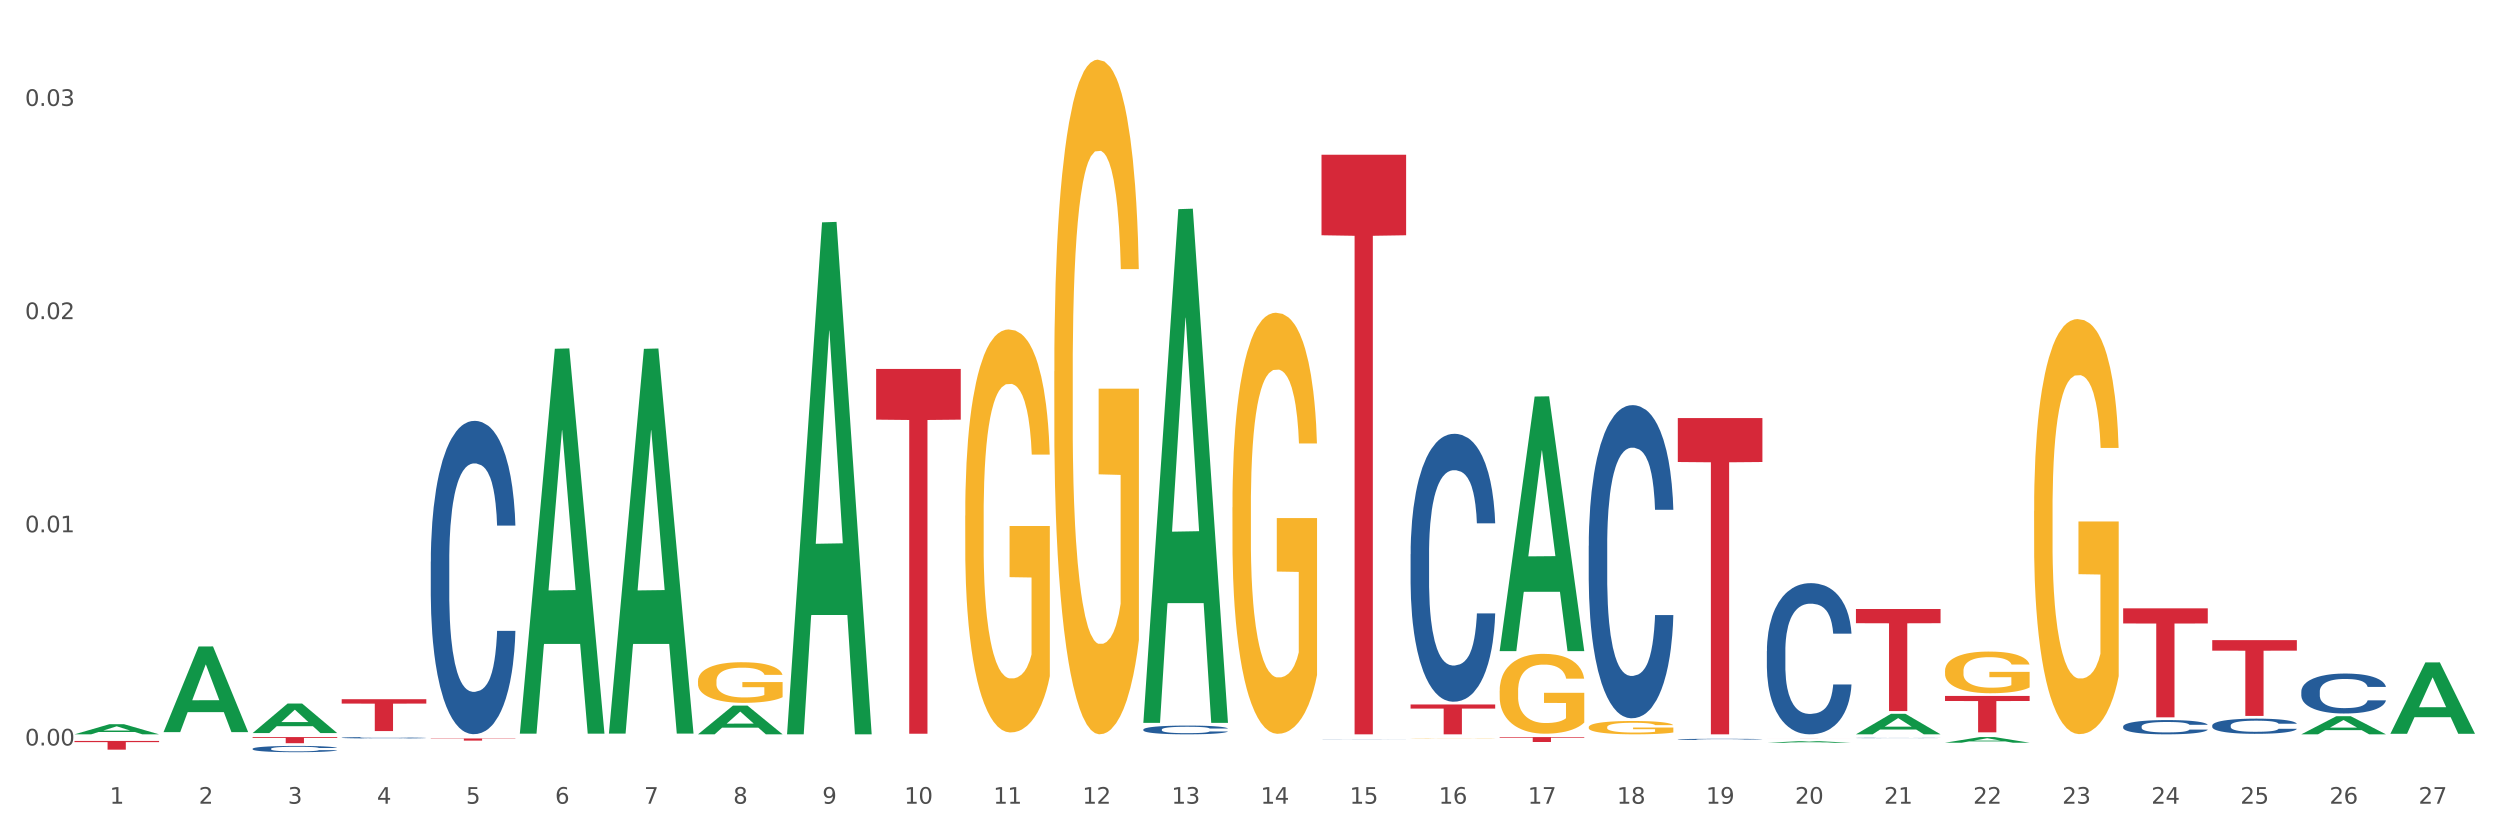 <?xml version="1.0" encoding="utf-8" standalone="no"?>
<!DOCTYPE svg PUBLIC "-//W3C//DTD SVG 1.1//EN"
  "http://www.w3.org/Graphics/SVG/1.1/DTD/svg11.dtd">
<svg xmlns:xlink="http://www.w3.org/1999/xlink" width="1080pt" height="360pt" viewBox="0 0 1080 360" xmlns="http://www.w3.org/2000/svg" version="1.1">
 <rect x="0" y="0" width="1080" height="360" fill="#333333" stroke="none"/>
 <defs>
  <style type="text/css">*{stroke-linejoin: round; stroke-linecap: butt}</style>
 </defs>
 <g id="figure_1">
  <g id="patch_1">
   <path d="M 0 360 
L 1080 360 
L 1080 0 
L 0 0 
z
" style="fill: #ffffff; stroke: #ffffff; stroke-linejoin: miter"/>
  </g>
  <g id="axes_1">
   <g id="matplotlib.axis_1">
    <g id="xtick_1">
     <g id="text_1">
      <!-- 1 -->
      <g style="fill: #4d4d4d" transform="translate(47.399 347.204) scale(0.096 -0.096)">
       <defs>
        <path id="DejaVuSans-31" d="M 794 531 
L 1825 531 
L 1825 4091 
L 703 3866 
L 703 4441 
L 1819 4666 
L 2450 4666 
L 2450 531 
L 3481 531 
L 3481 0 
L 794 0 
L 794 531 
z
" transform="scale(0.016)"/>
       </defs>
       <use xlink:href="#DejaVuSans-31"/>
      </g>
     </g>
    </g>
    <g id="xtick_2">
     <g id="text_2">
      <!-- 2 -->
      <g style="fill: #4d4d4d" transform="translate(85.878 347.204) scale(0.096 -0.096)">
       <defs>
        <path id="DejaVuSans-32" d="M 1228 531 
L 3431 531 
L 3431 0 
L 469 0 
L 469 531 
Q 828 903 1448 1529 
Q 2069 2156 2228 2338 
Q 2531 2678 2651 2914 
Q 2772 3150 2772 3378 
Q 2772 3750 2511 3984 
Q 2250 4219 1831 4219 
Q 1534 4219 1204 4116 
Q 875 4013 500 3803 
L 500 4441 
Q 881 4594 1212 4672 
Q 1544 4750 1819 4750 
Q 2544 4750 2975 4387 
Q 3406 4025 3406 3419 
Q 3406 3131 3298 2873 
Q 3191 2616 2906 2266 
Q 2828 2175 2409 1742 
Q 1991 1309 1228 531 
z
" transform="scale(0.016)"/>
       </defs>
       <use xlink:href="#DejaVuSans-32"/>
      </g>
     </g>
    </g>
    <g id="xtick_3">
     <g id="text_3">
      <!-- 3 -->
      <g style="fill: #4d4d4d" transform="translate(124.358 347.204) scale(0.096 -0.096)">
       <defs>
        <path id="DejaVuSans-33" d="M 2597 2516 
Q 3050 2419 3304 2112 
Q 3559 1806 3559 1356 
Q 3559 666 3084 287 
Q 2609 -91 1734 -91 
Q 1441 -91 1130 -33 
Q 819 25 488 141 
L 488 750 
Q 750 597 1062 519 
Q 1375 441 1716 441 
Q 2309 441 2620 675 
Q 2931 909 2931 1356 
Q 2931 1769 2642 2001 
Q 2353 2234 1838 2234 
L 1294 2234 
L 1294 2753 
L 1863 2753 
Q 2328 2753 2575 2939 
Q 2822 3125 2822 3475 
Q 2822 3834 2567 4026 
Q 2313 4219 1838 4219 
Q 1578 4219 1281 4162 
Q 984 4106 628 3988 
L 628 4550 
Q 988 4650 1302 4700 
Q 1616 4750 1894 4750 
Q 2613 4750 3031 4423 
Q 3450 4097 3450 3541 
Q 3450 3153 3228 2886 
Q 3006 2619 2597 2516 
z
" transform="scale(0.016)"/>
       </defs>
       <use xlink:href="#DejaVuSans-33"/>
      </g>
     </g>
    </g>
    <g id="xtick_4">
     <g id="text_4">
      <!-- 4 -->
      <g style="fill: #4d4d4d" transform="translate(162.838 347.204) scale(0.096 -0.096)">
       <defs>
        <path id="DejaVuSans-34" d="M 2419 4116 
L 825 1625 
L 2419 1625 
L 2419 4116 
z
M 2253 4666 
L 3047 4666 
L 3047 1625 
L 3713 1625 
L 3713 1100 
L 3047 1100 
L 3047 0 
L 2419 0 
L 2419 1100 
L 313 1100 
L 313 1709 
L 2253 4666 
z
" transform="scale(0.016)"/>
       </defs>
       <use xlink:href="#DejaVuSans-34"/>
      </g>
     </g>
    </g>
    <g id="xtick_5">
     <g id="text_5">
      <!-- 5 -->
      <g style="fill: #4d4d4d" transform="translate(201.317 347.204) scale(0.096 -0.096)">
       <defs>
        <path id="DejaVuSans-35" d="M 691 4666 
L 3169 4666 
L 3169 4134 
L 1269 4134 
L 1269 2991 
Q 1406 3038 1543 3061 
Q 1681 3084 1819 3084 
Q 2600 3084 3056 2656 
Q 3513 2228 3513 1497 
Q 3513 744 3044 326 
Q 2575 -91 1722 -91 
Q 1428 -91 1123 -41 
Q 819 9 494 109 
L 494 744 
Q 775 591 1075 516 
Q 1375 441 1709 441 
Q 2250 441 2565 725 
Q 2881 1009 2881 1497 
Q 2881 1984 2565 2268 
Q 2250 2553 1709 2553 
Q 1456 2553 1204 2497 
Q 953 2441 691 2322 
L 691 4666 
z
" transform="scale(0.016)"/>
       </defs>
       <use xlink:href="#DejaVuSans-35"/>
      </g>
     </g>
    </g>
    <g id="xtick_6">
     <g id="text_6">
      <!-- 6 -->
      <g style="fill: #4d4d4d" transform="translate(239.797 347.204) scale(0.096 -0.096)">
       <defs>
        <path id="DejaVuSans-36" d="M 2113 2584 
Q 1688 2584 1439 2293 
Q 1191 2003 1191 1497 
Q 1191 994 1439 701 
Q 1688 409 2113 409 
Q 2538 409 2786 701 
Q 3034 994 3034 1497 
Q 3034 2003 2786 2293 
Q 2538 2584 2113 2584 
z
M 3366 4563 
L 3366 3988 
Q 3128 4100 2886 4159 
Q 2644 4219 2406 4219 
Q 1781 4219 1451 3797 
Q 1122 3375 1075 2522 
Q 1259 2794 1537 2939 
Q 1816 3084 2150 3084 
Q 2853 3084 3261 2657 
Q 3669 2231 3669 1497 
Q 3669 778 3244 343 
Q 2819 -91 2113 -91 
Q 1303 -91 875 529 
Q 447 1150 447 2328 
Q 447 3434 972 4092 
Q 1497 4750 2381 4750 
Q 2619 4750 2861 4703 
Q 3103 4656 3366 4563 
z
" transform="scale(0.016)"/>
       </defs>
       <use xlink:href="#DejaVuSans-36"/>
      </g>
     </g>
    </g>
    <g id="xtick_7">
     <g id="text_7">
      <!-- 7 -->
      <g style="fill: #4d4d4d" transform="translate(278.276 347.204) scale(0.096 -0.096)">
       <defs>
        <path id="DejaVuSans-37" d="M 525 4666 
L 3525 4666 
L 3525 4397 
L 1831 0 
L 1172 0 
L 2766 4134 
L 525 4134 
L 525 4666 
z
" transform="scale(0.016)"/>
       </defs>
       <use xlink:href="#DejaVuSans-37"/>
      </g>
     </g>
    </g>
    <g id="xtick_8">
     <g id="text_8">
      <!-- 8 -->
      <g style="fill: #4d4d4d" transform="translate(316.756 347.204) scale(0.096 -0.096)">
       <defs>
        <path id="DejaVuSans-38" d="M 2034 2216 
Q 1584 2216 1326 1975 
Q 1069 1734 1069 1313 
Q 1069 891 1326 650 
Q 1584 409 2034 409 
Q 2484 409 2743 651 
Q 3003 894 3003 1313 
Q 3003 1734 2745 1975 
Q 2488 2216 2034 2216 
z
M 1403 2484 
Q 997 2584 770 2862 
Q 544 3141 544 3541 
Q 544 4100 942 4425 
Q 1341 4750 2034 4750 
Q 2731 4750 3128 4425 
Q 3525 4100 3525 3541 
Q 3525 3141 3298 2862 
Q 3072 2584 2669 2484 
Q 3125 2378 3379 2068 
Q 3634 1759 3634 1313 
Q 3634 634 3220 271 
Q 2806 -91 2034 -91 
Q 1263 -91 848 271 
Q 434 634 434 1313 
Q 434 1759 690 2068 
Q 947 2378 1403 2484 
z
M 1172 3481 
Q 1172 3119 1398 2916 
Q 1625 2713 2034 2713 
Q 2441 2713 2670 2916 
Q 2900 3119 2900 3481 
Q 2900 3844 2670 4047 
Q 2441 4250 2034 4250 
Q 1625 4250 1398 4047 
Q 1172 3844 1172 3481 
z
" transform="scale(0.016)"/>
       </defs>
       <use xlink:href="#DejaVuSans-38"/>
      </g>
     </g>
    </g>
    <g id="xtick_9">
     <g id="text_9">
      <!-- 9 -->
      <g style="fill: #4d4d4d" transform="translate(355.236 347.204) scale(0.096 -0.096)">
       <defs>
        <path id="DejaVuSans-39" d="M 703 97 
L 703 672 
Q 941 559 1184 500 
Q 1428 441 1663 441 
Q 2288 441 2617 861 
Q 2947 1281 2994 2138 
Q 2813 1869 2534 1725 
Q 2256 1581 1919 1581 
Q 1219 1581 811 2004 
Q 403 2428 403 3163 
Q 403 3881 828 4315 
Q 1253 4750 1959 4750 
Q 2769 4750 3195 4129 
Q 3622 3509 3622 2328 
Q 3622 1225 3098 567 
Q 2575 -91 1691 -91 
Q 1453 -91 1209 -44 
Q 966 3 703 97 
z
M 1959 2075 
Q 2384 2075 2632 2365 
Q 2881 2656 2881 3163 
Q 2881 3666 2632 3958 
Q 2384 4250 1959 4250 
Q 1534 4250 1286 3958 
Q 1038 3666 1038 3163 
Q 1038 2656 1286 2365 
Q 1534 2075 1959 2075 
z
" transform="scale(0.016)"/>
       </defs>
       <use xlink:href="#DejaVuSans-39"/>
      </g>
     </g>
    </g>
    <g id="xtick_10">
     <g id="text_10">
      <!-- 10 -->
      <g style="fill: #4d4d4d" transform="translate(390.661 347.204) scale(0.096 -0.096)">
       <defs>
        <path id="DejaVuSans-30" d="M 2034 4250 
Q 1547 4250 1301 3770 
Q 1056 3291 1056 2328 
Q 1056 1369 1301 889 
Q 1547 409 2034 409 
Q 2525 409 2770 889 
Q 3016 1369 3016 2328 
Q 3016 3291 2770 3770 
Q 2525 4250 2034 4250 
z
M 2034 4750 
Q 2819 4750 3233 4129 
Q 3647 3509 3647 2328 
Q 3647 1150 3233 529 
Q 2819 -91 2034 -91 
Q 1250 -91 836 529 
Q 422 1150 422 2328 
Q 422 3509 836 4129 
Q 1250 4750 2034 4750 
z
" transform="scale(0.016)"/>
       </defs>
       <use xlink:href="#DejaVuSans-31"/>
       <use xlink:href="#DejaVuSans-30" transform="translate(63.623 0)"/>
      </g>
     </g>
    </g>
    <g id="xtick_11">
     <g id="text_11">
      <!-- 11 -->
      <g style="fill: #4d4d4d" transform="translate(429.141 347.204) scale(0.096 -0.096)">
       <use xlink:href="#DejaVuSans-31"/>
       <use xlink:href="#DejaVuSans-31" transform="translate(63.623 0)"/>
      </g>
     </g>
    </g>
    <g id="xtick_12">
     <g id="text_12">
      <!-- 12 -->
      <g style="fill: #4d4d4d" transform="translate(467.62 347.204) scale(0.096 -0.096)">
       <use xlink:href="#DejaVuSans-31"/>
       <use xlink:href="#DejaVuSans-32" transform="translate(63.623 0)"/>
      </g>
     </g>
    </g>
    <g id="xtick_13">
     <g id="text_13">
      <!-- 13 -->
      <g style="fill: #4d4d4d" transform="translate(506.1 347.204) scale(0.096 -0.096)">
       <use xlink:href="#DejaVuSans-31"/>
       <use xlink:href="#DejaVuSans-33" transform="translate(63.623 0)"/>
      </g>
     </g>
    </g>
    <g id="xtick_14">
     <g id="text_14">
      <!-- 14 -->
      <g style="fill: #4d4d4d" transform="translate(544.58 347.204) scale(0.096 -0.096)">
       <use xlink:href="#DejaVuSans-31"/>
       <use xlink:href="#DejaVuSans-34" transform="translate(63.623 0)"/>
      </g>
     </g>
    </g>
    <g id="xtick_15">
     <g id="text_15">
      <!-- 15 -->
      <g style="fill: #4d4d4d" transform="translate(583.059 347.204) scale(0.096 -0.096)">
       <use xlink:href="#DejaVuSans-31"/>
       <use xlink:href="#DejaVuSans-35" transform="translate(63.623 0)"/>
      </g>
     </g>
    </g>
    <g id="xtick_16">
     <g id="text_16">
      <!-- 16 -->
      <g style="fill: #4d4d4d" transform="translate(621.539 347.204) scale(0.096 -0.096)">
       <use xlink:href="#DejaVuSans-31"/>
       <use xlink:href="#DejaVuSans-36" transform="translate(63.623 0)"/>
      </g>
     </g>
    </g>
    <g id="xtick_17">
     <g id="text_17">
      <!-- 17 -->
      <g style="fill: #4d4d4d" transform="translate(660.018 347.204) scale(0.096 -0.096)">
       <use xlink:href="#DejaVuSans-31"/>
       <use xlink:href="#DejaVuSans-37" transform="translate(63.623 0)"/>
      </g>
     </g>
    </g>
    <g id="xtick_18">
     <g id="text_18">
      <!-- 18 -->
      <g style="fill: #4d4d4d" transform="translate(698.498 347.204) scale(0.096 -0.096)">
       <use xlink:href="#DejaVuSans-31"/>
       <use xlink:href="#DejaVuSans-38" transform="translate(63.623 0)"/>
      </g>
     </g>
    </g>
    <g id="xtick_19">
     <g id="text_19">
      <!-- 19 -->
      <g style="fill: #4d4d4d" transform="translate(736.977 347.204) scale(0.096 -0.096)">
       <use xlink:href="#DejaVuSans-31"/>
       <use xlink:href="#DejaVuSans-39" transform="translate(63.623 0)"/>
      </g>
     </g>
    </g>
    <g id="xtick_20">
     <g id="text_20">
      <!-- 20 -->
      <g style="fill: #4d4d4d" transform="translate(775.457 347.204) scale(0.096 -0.096)">
       <use xlink:href="#DejaVuSans-32"/>
       <use xlink:href="#DejaVuSans-30" transform="translate(63.623 0)"/>
      </g>
     </g>
    </g>
    <g id="xtick_21">
     <g id="text_21">
      <!-- 21 -->
      <g style="fill: #4d4d4d" transform="translate(813.937 347.204) scale(0.096 -0.096)">
       <use xlink:href="#DejaVuSans-32"/>
       <use xlink:href="#DejaVuSans-31" transform="translate(63.623 0)"/>
      </g>
     </g>
    </g>
    <g id="xtick_22">
     <g id="text_22">
      <!-- 22 -->
      <g style="fill: #4d4d4d" transform="translate(852.416 347.204) scale(0.096 -0.096)">
       <use xlink:href="#DejaVuSans-32"/>
       <use xlink:href="#DejaVuSans-32" transform="translate(63.623 0)"/>
      </g>
     </g>
    </g>
    <g id="xtick_23">
     <g id="text_23">
      <!-- 23 -->
      <g style="fill: #4d4d4d" transform="translate(890.896 347.204) scale(0.096 -0.096)">
       <use xlink:href="#DejaVuSans-32"/>
       <use xlink:href="#DejaVuSans-33" transform="translate(63.623 0)"/>
      </g>
     </g>
    </g>
    <g id="xtick_24">
     <g id="text_24">
      <!-- 24 -->
      <g style="fill: #4d4d4d" transform="translate(929.375 347.204) scale(0.096 -0.096)">
       <use xlink:href="#DejaVuSans-32"/>
       <use xlink:href="#DejaVuSans-34" transform="translate(63.623 0)"/>
      </g>
     </g>
    </g>
    <g id="xtick_25">
     <g id="text_25">
      <!-- 25 -->
      <g style="fill: #4d4d4d" transform="translate(967.855 347.204) scale(0.096 -0.096)">
       <use xlink:href="#DejaVuSans-32"/>
       <use xlink:href="#DejaVuSans-35" transform="translate(63.623 0)"/>
      </g>
     </g>
    </g>
    <g id="xtick_26">
     <g id="text_26">
      <!-- 26 -->
      <g style="fill: #4d4d4d" transform="translate(1006.335 347.204) scale(0.096 -0.096)">
       <use xlink:href="#DejaVuSans-32"/>
       <use xlink:href="#DejaVuSans-36" transform="translate(63.623 0)"/>
      </g>
     </g>
    </g>
    <g id="xtick_27">
     <g id="text_27">
      <!-- 27 -->
      <g style="fill: #4d4d4d" transform="translate(1044.814 347.204) scale(0.096 -0.096)">
       <use xlink:href="#DejaVuSans-32"/>
       <use xlink:href="#DejaVuSans-37" transform="translate(63.623 0)"/>
      </g>
     </g>
    </g>
    <g id="xtick_28"/>
    <g id="xtick_29"/>
    <g id="xtick_30"/>
    <g id="xtick_31"/>
    <g id="xtick_32"/>
    <g id="xtick_33"/>
    <g id="xtick_34"/>
    <g id="xtick_35"/>
    <g id="xtick_36"/>
    <g id="xtick_37"/>
    <g id="xtick_38"/>
    <g id="xtick_39"/>
    <g id="xtick_40"/>
    <g id="xtick_41"/>
    <g id="xtick_42"/>
    <g id="xtick_43"/>
    <g id="xtick_44"/>
    <g id="xtick_45"/>
    <g id="xtick_46"/>
    <g id="xtick_47"/>
    <g id="xtick_48"/>
    <g id="xtick_49"/>
    <g id="xtick_50"/>
    <g id="xtick_51"/>
    <g id="xtick_52"/>
    <g id="xtick_53"/>
   </g>
   <g id="matplotlib.axis_2">
    <g id="ytick_1">
     <g id="text_28">
      <!-- 0.00 -->
      <g style="fill: #4d4d4d" transform="translate(10.8 322.051) scale(0.096 -0.096)">
       <defs>
        <path id="DejaVuSans-2e" d="M 684 794 
L 1344 794 
L 1344 0 
L 684 0 
L 684 794 
z
" transform="scale(0.016)"/>
       </defs>
       <use xlink:href="#DejaVuSans-30"/>
       <use xlink:href="#DejaVuSans-2e" transform="translate(63.623 0)"/>
       <use xlink:href="#DejaVuSans-30" transform="translate(95.41 0)"/>
       <use xlink:href="#DejaVuSans-30" transform="translate(159.033 0)"/>
      </g>
     </g>
    </g>
    <g id="ytick_2">
     <g id="text_29">
      <!-- 0.01 -->
      <g style="fill: #4d4d4d" transform="translate(10.8 229.951) scale(0.096 -0.096)">
       <use xlink:href="#DejaVuSans-30"/>
       <use xlink:href="#DejaVuSans-2e" transform="translate(63.623 0)"/>
       <use xlink:href="#DejaVuSans-30" transform="translate(95.41 0)"/>
       <use xlink:href="#DejaVuSans-31" transform="translate(159.033 0)"/>
      </g>
     </g>
    </g>
    <g id="ytick_3">
     <g id="text_30">
      <!-- 0.02 -->
      <g style="fill: #4d4d4d" transform="translate(10.8 137.852) scale(0.096 -0.096)">
       <use xlink:href="#DejaVuSans-30"/>
       <use xlink:href="#DejaVuSans-2e" transform="translate(63.623 0)"/>
       <use xlink:href="#DejaVuSans-30" transform="translate(95.41 0)"/>
       <use xlink:href="#DejaVuSans-32" transform="translate(159.033 0)"/>
      </g>
     </g>
    </g>
    <g id="ytick_4">
     <g id="text_31">
      <!-- 0.03 -->
      <g style="fill: #4d4d4d" transform="translate(10.8 45.752) scale(0.096 -0.096)">
       <use xlink:href="#DejaVuSans-30"/>
       <use xlink:href="#DejaVuSans-2e" transform="translate(63.623 0)"/>
       <use xlink:href="#DejaVuSans-30" transform="translate(95.41 0)"/>
       <use xlink:href="#DejaVuSans-33" transform="translate(159.033 0)"/>
      </g>
     </g>
    </g>
    <g id="ytick_5"/>
    <g id="ytick_6"/>
    <g id="ytick_7"/>
   </g>
   <g id="PolyCollection_1">
    <path d="M 32.175 317.225 
L 32.213 317.221 
L 47.287 312.851 
L 53.543 312.847 
L 68.731 317.233 
L 61.495 317.233 
L 58.216 316.212 
L 42.652 316.212 
L 42.539 316.228 
L 39.373 317.233 
L 32.175 317.233 
L 32.175 317.225 
L 44.611 315.602 
L 56.256 315.598 
L 50.49 313.782 
L 50.415 313.773 
L 50.34 313.786 
L 44.574 315.598 
L 44.611 315.602 
L 32.175 317.225 
z
" clip-path="url(#p896e2a2f1c)" style="fill: #109648"/>
    <path d="M 840.246 289.795 
L 840.29 289.779 
L 840.29 289.187 
L 840.376 288.677 
L 840.807 287.443 
L 841.455 286.424 
L 841.93 285.881 
L 842.404 285.437 
L 842.965 284.993 
L 843.656 284.532 
L 844.908 283.858 
L 845.684 283.512 
L 846.634 283.151 
L 848.36 282.624 
L 849.612 282.328 
L 850.907 282.081 
L 853.021 281.785 
L 854.403 281.654 
L 855.87 281.555 
L 857.639 281.489 
L 858.977 281.473 
L 861.912 281.522 
L 864.415 281.67 
L 865.624 281.785 
L 867.178 281.983 
L 867.998 282.114 
L 869.336 282.378 
L 870.717 282.723 
L 871.666 283.019 
L 873.09 283.578 
L 874.169 284.137 
L 875.162 284.828 
L 875.68 285.305 
L 876.068 285.749 
L 876.414 286.259 
L 876.759 287.065 
L 868.99 287.065 
L 868.688 286.489 
L 868.213 285.947 
L 867.523 285.42 
L 866.919 285.091 
L 865.883 284.68 
L 864.933 284.417 
L 863.941 284.22 
L 862.732 284.055 
L 861.783 283.973 
L 860.445 283.907 
L 857.812 283.924 
L 856.043 284.055 
L 854.834 284.22 
L 854.057 284.368 
L 853.367 284.532 
L 852.59 284.762 
L 851.684 285.108 
L 851.036 285.42 
L 850.389 285.815 
L 849.871 286.21 
L 849.396 286.67 
L 849.008 287.164 
L 848.706 287.674 
L 848.447 288.299 
L 848.231 289.335 
L 848.231 291.588 
L 848.317 292.098 
L 848.533 292.772 
L 848.792 293.282 
L 849.223 293.891 
L 849.612 294.302 
L 850.346 294.894 
L 851.166 295.388 
L 851.813 295.7 
L 852.46 295.963 
L 853.583 296.325 
L 854.834 296.621 
L 855.913 296.802 
L 857.381 296.967 
L 858.373 297.032 
L 859.236 297.065 
L 861.351 297.065 
L 862.862 297.016 
L 864.545 296.901 
L 865.84 296.753 
L 866.919 296.572 
L 868.127 296.276 
L 868.904 295.996 
L 868.904 292.559 
L 859.409 292.542 
L 859.409 290.256 
L 876.802 290.256 
L 876.802 296.967 
L 876.068 297.312 
L 875.248 297.625 
L 874.385 297.904 
L 873.09 298.25 
L 871.537 298.578 
L 870.156 298.809 
L 868.688 299.006 
L 866.962 299.187 
L 864.718 299.352 
L 863.336 299.417 
L 861.61 299.467 
L 859.582 299.483 
L 857.812 299.45 
L 856.086 299.368 
L 854.273 299.22 
L 852.504 299.006 
L 851.166 298.792 
L 849.828 298.529 
L 848.403 298.184 
L 847.281 297.855 
L 846.418 297.559 
L 845.469 297.18 
L 844.433 296.687 
L 843.656 296.243 
L 842.965 295.782 
L 842.232 295.19 
L 841.714 294.68 
L 841.196 294.039 
L 840.894 293.562 
L 840.549 292.822 
L 840.29 291.786 
L 840.246 289.795 
z
" clip-path="url(#p896e2a2f1c)" style="fill: #f7b32b"/>
    <path d="M 955.685 276.527 
L 992.241 276.527 
L 992.241 281.078 
L 977.861 281.109 
L 977.861 309.277 
L 969.978 309.277 
L 969.978 281.109 
L 955.685 281.078 
L 955.685 276.557 
L 955.685 276.527 
z
" clip-path="url(#p896e2a2f1c)" style="fill: #d62839"/>
    <path d="M 917.206 262.789 
L 953.761 262.789 
L 953.761 269.335 
L 939.382 269.379 
L 939.382 309.894 
L 931.499 309.894 
L 931.499 269.379 
L 917.206 269.335 
L 917.206 262.833 
L 917.206 262.789 
z
" clip-path="url(#p896e2a2f1c)" style="fill: #d62839"/>
    <path d="M 840.246 300.654 
L 876.802 300.654 
L 876.802 302.838 
L 862.422 302.853 
L 862.422 316.374 
L 854.539 316.374 
L 854.539 302.853 
L 840.246 302.838 
L 840.246 300.668 
L 840.246 300.654 
z
" clip-path="url(#p896e2a2f1c)" style="fill: #d62839"/>
    <path d="M 801.767 263.099 
L 838.322 263.099 
L 838.322 269.226 
L 823.943 269.268 
L 823.943 307.189 
L 816.06 307.189 
L 816.06 269.268 
L 801.767 269.226 
L 801.767 263.141 
L 801.767 263.099 
z
" clip-path="url(#p896e2a2f1c)" style="fill: #d62839"/>
    <path d="M 763.287 318.914 
L 799.843 318.914 
L 799.843 318.919 
L 785.463 318.919 
L 785.463 318.946 
L 777.58 318.946 
L 777.58 318.919 
L 763.287 318.919 
L 763.287 318.914 
L 763.287 318.914 
z
" clip-path="url(#p896e2a2f1c)" style="fill: #d62839"/>
    <path d="M 724.808 180.598 
L 761.363 180.598 
L 761.363 199.586 
L 746.984 199.714 
L 746.984 317.233 
L 739.101 317.233 
L 739.101 199.714 
L 724.808 199.586 
L 724.808 180.726 
L 724.808 180.598 
z
" clip-path="url(#p896e2a2f1c)" style="fill: #d62839"/>
    <path d="M 647.848 318.404 
L 684.404 318.404 
L 684.404 318.702 
L 670.024 318.704 
L 670.024 320.552 
L 662.142 320.552 
L 662.142 318.704 
L 647.848 318.702 
L 647.848 318.406 
L 647.848 318.404 
z
" clip-path="url(#p896e2a2f1c)" style="fill: #d62839"/>
    <path d="M 609.369 304.32 
L 645.924 304.32 
L 645.924 306.115 
L 631.545 306.127 
L 631.545 317.233 
L 623.662 317.233 
L 623.662 306.127 
L 609.369 306.115 
L 609.369 304.332 
L 609.369 304.32 
z
" clip-path="url(#p896e2a2f1c)" style="fill: #d62839"/>
    <path d="M 570.889 66.835 
L 607.445 66.835 
L 607.445 101.632 
L 593.065 101.867 
L 593.065 317.233 
L 585.182 317.233 
L 585.182 101.867 
L 570.889 101.632 
L 570.889 67.07 
L 570.889 66.835 
z
" clip-path="url(#p896e2a2f1c)" style="fill: #d62839"/>
    <path d="M 378.491 159.388 
L 415.047 159.388 
L 415.047 181.287 
L 400.667 181.435 
L 400.667 316.973 
L 392.784 316.973 
L 392.784 181.435 
L 378.491 181.287 
L 378.491 159.536 
L 378.491 159.388 
z
" clip-path="url(#p896e2a2f1c)" style="fill: #d62839"/>
    <path d="M 186.093 319.01 
L 222.649 319.01 
L 222.649 319.141 
L 208.269 319.141 
L 208.269 319.947 
L 200.386 319.947 
L 200.386 319.141 
L 186.093 319.141 
L 186.093 319.011 
L 186.093 319.01 
z
" clip-path="url(#p896e2a2f1c)" style="fill: #d62839"/>
    <path d="M 147.614 302.049 
L 184.169 302.049 
L 184.169 303.962 
L 169.79 303.975 
L 169.79 315.815 
L 161.907 315.815 
L 161.907 303.975 
L 147.614 303.962 
L 147.614 302.062 
L 147.614 302.049 
z
" clip-path="url(#p896e2a2f1c)" style="fill: #d62839"/>
    <path d="M 686.328 314.133 
L 686.371 314.127 
L 686.371 313.938 
L 686.458 313.775 
L 686.889 313.38 
L 687.537 313.054 
L 688.011 312.88 
L 688.486 312.738 
L 689.047 312.596 
L 689.738 312.448 
L 690.989 312.232 
L 691.766 312.122 
L 692.716 312.006 
L 694.442 311.838 
L 695.694 311.743 
L 696.988 311.664 
L 699.103 311.569 
L 700.484 311.527 
L 701.952 311.495 
L 703.721 311.474 
L 705.059 311.469 
L 707.994 311.485 
L 710.497 311.532 
L 711.706 311.569 
L 713.259 311.632 
L 714.079 311.674 
L 715.417 311.759 
L 716.798 311.869 
L 717.748 311.964 
L 719.172 312.143 
L 720.251 312.322 
L 721.244 312.543 
L 721.762 312.696 
L 722.15 312.838 
L 722.495 313.001 
L 722.841 313.259 
L 715.072 313.259 
L 714.77 313.075 
L 714.295 312.901 
L 713.605 312.733 
L 713 312.627 
L 711.964 312.496 
L 711.015 312.411 
L 710.022 312.348 
L 708.814 312.296 
L 707.864 312.269 
L 706.526 312.248 
L 703.894 312.253 
L 702.124 312.296 
L 700.916 312.348 
L 700.139 312.396 
L 699.448 312.448 
L 698.672 312.522 
L 697.765 312.632 
L 697.118 312.733 
L 696.47 312.859 
L 695.953 312.985 
L 695.478 313.133 
L 695.089 313.291 
L 694.787 313.454 
L 694.528 313.654 
L 694.312 313.985 
L 694.312 314.707 
L 694.399 314.87 
L 694.615 315.086 
L 694.874 315.249 
L 695.305 315.444 
L 695.694 315.575 
L 696.427 315.765 
L 697.247 315.923 
L 697.895 316.023 
L 698.542 316.107 
L 699.664 316.223 
L 700.916 316.317 
L 701.995 316.375 
L 703.462 316.428 
L 704.455 316.449 
L 705.318 316.459 
L 707.433 316.459 
L 708.943 316.444 
L 710.627 316.407 
L 711.921 316.359 
L 713 316.302 
L 714.209 316.207 
L 714.986 316.117 
L 714.986 315.017 
L 705.491 315.012 
L 705.491 314.28 
L 722.884 314.28 
L 722.884 316.428 
L 722.15 316.538 
L 721.33 316.638 
L 720.467 316.728 
L 719.172 316.838 
L 717.618 316.944 
L 716.237 317.017 
L 714.77 317.081 
L 713.043 317.139 
L 710.799 317.191 
L 709.418 317.212 
L 707.692 317.228 
L 705.663 317.233 
L 703.894 317.223 
L 702.167 317.196 
L 700.355 317.149 
L 698.585 317.081 
L 697.247 317.012 
L 695.909 316.928 
L 694.485 316.817 
L 693.363 316.712 
L 692.5 316.617 
L 691.55 316.496 
L 690.514 316.338 
L 689.738 316.196 
L 689.047 316.049 
L 688.313 315.859 
L 687.795 315.696 
L 687.278 315.491 
L 686.975 315.338 
L 686.63 315.101 
L 686.371 314.77 
L 686.328 314.133 
z
" clip-path="url(#p896e2a2f1c)" style="fill: #f7b32b"/>
    <path d="M 109.134 318.404 
L 145.69 318.404 
L 145.69 318.774 
L 131.31 318.777 
L 131.31 321.067 
L 123.427 321.067 
L 123.427 318.777 
L 109.134 318.774 
L 109.134 318.406 
L 109.134 318.404 
z
" clip-path="url(#p896e2a2f1c)" style="fill: #d62839"/>
    <path d="M 109.134 323.456 
L 109.177 323.454 
L 109.177 323.385 
L 109.307 323.29 
L 109.782 323.117 
L 110.387 322.986 
L 111.424 322.832 
L 111.986 322.768 
L 112.721 322.696 
L 114.233 322.58 
L 115.961 322.481 
L 117.171 322.426 
L 118.079 322.392 
L 120.11 322.33 
L 121.276 322.302 
L 122.486 322.28 
L 123.523 322.265 
L 125.251 322.248 
L 126.634 322.24 
L 128.233 322.238 
L 129.572 322.24 
L 131.344 322.25 
L 133.937 322.28 
L 134.931 322.297 
L 136.27 322.327 
L 137.653 322.367 
L 138.776 322.406 
L 140.073 322.463 
L 141.412 322.538 
L 142.708 322.632 
L 143.616 322.718 
L 144.35 322.81 
L 144.998 322.921 
L 145.474 323.043 
L 145.69 323.144 
L 137.782 323.144 
L 137.566 323.053 
L 137.134 322.954 
L 136.702 322.887 
L 136.227 322.832 
L 135.492 322.77 
L 134.844 322.731 
L 133.764 322.684 
L 132.77 322.654 
L 131.949 322.637 
L 130.955 322.622 
L 128.838 322.607 
L 127.326 322.607 
L 126.375 322.612 
L 125.208 322.624 
L 124.214 322.642 
L 123.048 322.671 
L 122.14 322.704 
L 121.233 322.746 
L 120.714 322.775 
L 119.937 322.83 
L 119.418 322.874 
L 118.727 322.951 
L 118.338 323.006 
L 117.647 323.147 
L 117.344 323.251 
L 117.214 323.323 
L 117.128 323.402 
L 117.128 323.788 
L 117.387 323.961 
L 117.603 324.036 
L 117.949 324.12 
L 118.597 324.229 
L 119.548 324.335 
L 120.542 324.412 
L 121.363 324.459 
L 122.14 324.494 
L 122.918 324.521 
L 123.869 324.546 
L 124.647 324.561 
L 125.813 324.576 
L 127.196 324.583 
L 128.276 324.583 
L 130.48 324.571 
L 131.474 324.558 
L 132.424 324.541 
L 133.461 324.514 
L 134.282 324.484 
L 134.758 324.462 
L 135.535 324.415 
L 136.14 324.365 
L 136.659 324.308 
L 137.005 324.259 
L 137.393 324.184 
L 137.696 324.1 
L 137.782 324.056 
L 145.69 324.056 
L 145.517 324.145 
L 145.214 324.231 
L 144.61 324.348 
L 144.134 324.415 
L 143.4 324.496 
L 142.622 324.566 
L 141.542 324.642 
L 140.548 324.699 
L 139.511 324.749 
L 138.387 324.793 
L 136.356 324.855 
L 135.622 324.873 
L 134.066 324.902 
L 132.856 324.92 
L 131.085 324.937 
L 129.27 324.947 
L 127.369 324.95 
L 125.684 324.945 
L 123.826 324.93 
L 122.659 324.915 
L 121.363 324.893 
L 119.85 324.858 
L 118.424 324.816 
L 117.085 324.766 
L 115.832 324.709 
L 114.665 324.645 
L 113.153 324.538 
L 112.029 324.434 
L 111.208 324.338 
L 110.647 324.256 
L 110.085 324.152 
L 109.782 324.08 
L 109.307 323.907 
L 109.134 323.746 
L 109.134 323.456 
z
" clip-path="url(#p896e2a2f1c)" style="fill: #255c99"/>
    <path d="M 147.614 318.68 
L 147.657 318.679 
L 147.657 318.664 
L 147.787 318.642 
L 148.262 318.603 
L 148.867 318.573 
L 149.904 318.539 
L 150.466 318.524 
L 151.2 318.508 
L 152.713 318.481 
L 154.441 318.459 
L 155.651 318.447 
L 156.558 318.439 
L 158.589 318.425 
L 159.756 318.418 
L 160.966 318.413 
L 162.003 318.41 
L 163.731 318.406 
L 165.114 318.404 
L 166.713 318.404 
L 168.052 318.404 
L 169.824 318.407 
L 172.416 318.413 
L 173.41 318.417 
L 174.75 318.424 
L 176.132 318.433 
L 177.256 318.442 
L 178.552 318.455 
L 179.892 318.472 
L 181.188 318.493 
L 182.095 318.513 
L 182.83 318.534 
L 183.478 318.559 
L 183.953 318.586 
L 184.169 318.609 
L 176.262 318.609 
L 176.046 318.589 
L 175.614 318.566 
L 175.182 318.551 
L 174.706 318.539 
L 173.972 318.525 
L 173.324 318.516 
L 172.243 318.505 
L 171.25 318.498 
L 170.429 318.494 
L 169.435 318.491 
L 167.318 318.487 
L 165.805 318.487 
L 164.855 318.489 
L 163.688 318.491 
L 162.694 318.495 
L 161.527 318.502 
L 160.62 318.509 
L 159.713 318.519 
L 159.194 318.526 
L 158.416 318.538 
L 157.898 318.548 
L 157.206 318.565 
L 156.817 318.578 
L 156.126 318.61 
L 155.824 318.633 
L 155.694 318.65 
L 155.608 318.668 
L 155.608 318.755 
L 155.867 318.794 
L 156.083 318.811 
L 156.429 318.83 
L 157.077 318.855 
L 158.027 318.879 
L 159.021 318.897 
L 159.842 318.907 
L 160.62 318.915 
L 161.398 318.921 
L 162.348 318.927 
L 163.126 318.93 
L 164.293 318.934 
L 165.676 318.935 
L 166.756 318.935 
L 168.959 318.933 
L 169.953 318.93 
L 170.904 318.926 
L 171.941 318.92 
L 172.762 318.913 
L 173.237 318.908 
L 174.015 318.897 
L 174.62 318.886 
L 175.139 318.873 
L 175.484 318.862 
L 175.873 318.845 
L 176.176 318.826 
L 176.262 318.816 
L 184.169 318.816 
L 183.997 318.836 
L 183.694 318.856 
L 183.089 318.882 
L 182.614 318.897 
L 181.879 318.916 
L 181.101 318.931 
L 180.021 318.949 
L 179.027 318.962 
L 177.99 318.973 
L 176.867 318.983 
L 174.836 318.997 
L 174.101 319.001 
L 172.546 319.008 
L 171.336 319.012 
L 169.564 319.016 
L 167.75 319.018 
L 165.848 319.018 
L 164.163 319.017 
L 162.305 319.014 
L 161.138 319.011 
L 159.842 319.005 
L 158.33 318.998 
L 156.904 318.988 
L 155.564 318.977 
L 154.311 318.964 
L 153.145 318.949 
L 151.632 318.925 
L 150.509 318.902 
L 149.688 318.88 
L 149.126 318.861 
L 148.564 318.838 
L 148.262 318.821 
L 147.787 318.782 
L 147.614 318.746 
L 147.614 318.68 
z
" clip-path="url(#p896e2a2f1c)" style="fill: #255c99"/>
    <path d="M 186.093 242.629 
L 186.137 242.506 
L 186.137 239.044 
L 186.266 234.347 
L 186.742 225.693 
L 187.346 219.141 
L 188.383 211.476 
L 188.945 208.262 
L 189.68 204.677 
L 191.192 198.867 
L 192.921 193.922 
L 194.13 191.202 
L 195.038 189.471 
L 197.069 186.381 
L 198.235 185.021 
L 199.445 183.908 
L 200.482 183.167 
L 202.211 182.301 
L 203.593 181.93 
L 205.192 181.807 
L 206.532 181.93 
L 208.303 182.425 
L 210.896 183.908 
L 211.89 184.774 
L 213.229 186.257 
L 214.612 188.235 
L 215.735 190.213 
L 217.032 193.056 
L 218.371 196.765 
L 219.667 201.463 
L 220.575 205.79 
L 221.309 210.364 
L 221.958 215.927 
L 222.433 221.984 
L 222.649 227.053 
L 214.742 227.053 
L 214.526 222.479 
L 214.093 217.534 
L 213.661 214.196 
L 213.186 211.476 
L 212.451 208.386 
L 211.803 206.408 
L 210.723 204.059 
L 209.729 202.575 
L 208.908 201.71 
L 207.914 200.968 
L 205.797 200.227 
L 204.285 200.227 
L 203.334 200.474 
L 202.167 201.092 
L 201.174 201.957 
L 200.007 203.441 
L 199.1 205.048 
L 198.192 207.15 
L 197.674 208.633 
L 196.896 211.353 
L 196.377 213.578 
L 195.686 217.41 
L 195.297 220.13 
L 194.606 227.176 
L 194.303 232.369 
L 194.174 235.954 
L 194.087 239.91 
L 194.087 259.195 
L 194.346 267.848 
L 194.563 271.557 
L 194.908 275.76 
L 195.556 281.2 
L 196.507 286.515 
L 197.501 290.348 
L 198.322 292.697 
L 199.1 294.427 
L 199.877 295.787 
L 200.828 297.023 
L 201.606 297.765 
L 202.772 298.507 
L 204.155 298.878 
L 205.235 298.878 
L 207.439 298.26 
L 208.433 297.642 
L 209.384 296.776 
L 210.421 295.416 
L 211.242 293.933 
L 211.717 292.82 
L 212.495 290.471 
L 213.1 287.999 
L 213.618 285.156 
L 213.964 282.683 
L 214.353 278.974 
L 214.655 274.771 
L 214.742 272.546 
L 222.649 272.546 
L 222.476 276.996 
L 222.174 281.323 
L 221.569 287.134 
L 221.093 290.471 
L 220.359 294.551 
L 219.581 298.012 
L 218.501 301.845 
L 217.507 304.688 
L 216.47 307.16 
L 215.346 309.386 
L 213.316 312.476 
L 212.581 313.342 
L 211.026 314.825 
L 209.816 315.69 
L 208.044 316.556 
L 206.229 317.05 
L 204.328 317.174 
L 202.643 316.927 
L 200.785 316.185 
L 199.618 315.443 
L 198.322 314.331 
L 196.809 312.6 
L 195.384 310.498 
L 194.044 308.026 
L 192.791 305.183 
L 191.624 301.968 
L 190.112 296.653 
L 188.988 291.46 
L 188.167 286.639 
L 187.606 282.56 
L 187.044 277.367 
L 186.742 273.782 
L 186.266 265.129 
L 186.093 257.093 
L 186.093 242.629 
z
" clip-path="url(#p896e2a2f1c)" style="fill: #255c99"/>
    <path d="M 493.93 315.149 
L 493.973 315.145 
L 493.973 315.048 
L 494.103 314.917 
L 494.578 314.675 
L 495.183 314.492 
L 496.22 314.277 
L 496.782 314.187 
L 497.517 314.087 
L 499.029 313.925 
L 500.757 313.786 
L 501.967 313.71 
L 502.875 313.662 
L 504.905 313.575 
L 506.072 313.537 
L 507.282 313.506 
L 508.319 313.486 
L 510.047 313.461 
L 511.43 313.451 
L 513.029 313.447 
L 514.368 313.451 
L 516.14 313.465 
L 518.733 313.506 
L 519.726 313.53 
L 521.066 313.572 
L 522.449 313.627 
L 523.572 313.683 
L 524.868 313.762 
L 526.208 313.866 
L 527.504 313.997 
L 528.412 314.118 
L 529.146 314.246 
L 529.794 314.402 
L 530.27 314.571 
L 530.486 314.713 
L 522.578 314.713 
L 522.362 314.585 
L 521.93 314.447 
L 521.498 314.353 
L 521.023 314.277 
L 520.288 314.191 
L 519.64 314.136 
L 518.56 314.07 
L 517.566 314.028 
L 516.745 314.004 
L 515.751 313.983 
L 513.634 313.963 
L 512.121 313.963 
L 511.171 313.97 
L 510.004 313.987 
L 509.01 314.011 
L 507.844 314.053 
L 506.936 314.097 
L 506.029 314.156 
L 505.51 314.198 
L 504.733 314.274 
L 504.214 314.336 
L 503.523 314.443 
L 503.134 314.519 
L 502.442 314.716 
L 502.14 314.862 
L 502.01 314.962 
L 501.924 315.072 
L 501.924 315.612 
L 502.183 315.854 
L 502.399 315.958 
L 502.745 316.075 
L 503.393 316.227 
L 504.344 316.376 
L 505.338 316.483 
L 506.159 316.549 
L 506.936 316.597 
L 507.714 316.635 
L 508.665 316.67 
L 509.442 316.69 
L 510.609 316.711 
L 511.992 316.722 
L 513.072 316.722 
L 515.276 316.704 
L 516.27 316.687 
L 517.22 316.663 
L 518.257 316.625 
L 519.078 316.583 
L 519.554 316.552 
L 520.331 316.487 
L 520.936 316.417 
L 521.455 316.338 
L 521.801 316.269 
L 522.189 316.165 
L 522.492 316.047 
L 522.578 315.985 
L 530.486 315.985 
L 530.313 316.11 
L 530.01 316.231 
L 529.405 316.393 
L 528.93 316.487 
L 528.196 316.601 
L 527.418 316.697 
L 526.338 316.805 
L 525.344 316.884 
L 524.307 316.953 
L 523.183 317.015 
L 521.152 317.102 
L 520.418 317.126 
L 518.862 317.168 
L 517.652 317.192 
L 515.881 317.216 
L 514.066 317.23 
L 512.165 317.233 
L 510.48 317.226 
L 508.621 317.206 
L 507.455 317.185 
L 506.159 317.154 
L 504.646 317.105 
L 503.22 317.047 
L 501.881 316.977 
L 500.628 316.898 
L 499.461 316.808 
L 497.949 316.659 
L 496.825 316.514 
L 496.004 316.379 
L 495.442 316.265 
L 494.881 316.12 
L 494.578 316.02 
L 494.103 315.778 
L 493.93 315.553 
L 493.93 315.149 
z
" clip-path="url(#p896e2a2f1c)" style="fill: #255c99"/>
    <path d="M 570.889 319.562 
L 570.932 319.562 
L 570.932 319.56 
L 571.062 319.556 
L 571.537 319.55 
L 572.142 319.546 
L 573.179 319.541 
L 573.741 319.539 
L 574.476 319.536 
L 575.988 319.532 
L 577.716 319.529 
L 578.926 319.527 
L 579.834 319.526 
L 581.865 319.524 
L 583.031 319.523 
L 584.241 319.522 
L 585.278 319.521 
L 587.007 319.521 
L 588.389 319.521 
L 589.988 319.52 
L 591.328 319.521 
L 593.099 319.521 
L 595.692 319.522 
L 596.686 319.522 
L 598.025 319.523 
L 599.408 319.525 
L 600.531 319.526 
L 601.828 319.528 
L 603.167 319.531 
L 604.463 319.534 
L 605.371 319.537 
L 606.105 319.54 
L 606.754 319.544 
L 607.229 319.548 
L 607.445 319.551 
L 599.537 319.551 
L 599.321 319.548 
L 598.889 319.545 
L 598.457 319.543 
L 597.982 319.541 
L 597.247 319.539 
L 596.599 319.537 
L 595.519 319.536 
L 594.525 319.535 
L 593.704 319.534 
L 592.71 319.534 
L 590.593 319.533 
L 589.081 319.533 
L 588.13 319.533 
L 586.963 319.534 
L 585.97 319.534 
L 584.803 319.535 
L 583.895 319.536 
L 582.988 319.538 
L 582.47 319.539 
L 581.692 319.541 
L 581.173 319.542 
L 580.482 319.545 
L 580.093 319.547 
L 579.402 319.551 
L 579.099 319.555 
L 578.97 319.558 
L 578.883 319.56 
L 578.883 319.573 
L 579.142 319.579 
L 579.358 319.582 
L 579.704 319.585 
L 580.352 319.588 
L 581.303 319.592 
L 582.297 319.595 
L 583.118 319.596 
L 583.895 319.598 
L 584.673 319.598 
L 585.624 319.599 
L 586.402 319.6 
L 587.568 319.6 
L 588.951 319.601 
L 590.031 319.601 
L 592.235 319.6 
L 593.229 319.6 
L 594.179 319.599 
L 595.216 319.598 
L 596.037 319.597 
L 596.513 319.596 
L 597.291 319.595 
L 597.895 319.593 
L 598.414 319.591 
L 598.76 319.589 
L 599.149 319.587 
L 599.451 319.584 
L 599.537 319.583 
L 607.445 319.583 
L 607.272 319.586 
L 606.97 319.589 
L 606.365 319.593 
L 605.889 319.595 
L 605.155 319.598 
L 604.377 319.6 
L 603.297 319.603 
L 602.303 319.605 
L 601.266 319.606 
L 600.142 319.608 
L 598.112 319.61 
L 597.377 319.61 
L 595.821 319.611 
L 594.612 319.612 
L 592.84 319.613 
L 591.025 319.613 
L 589.124 319.613 
L 587.439 319.613 
L 585.581 319.612 
L 584.414 319.612 
L 583.118 319.611 
L 581.605 319.61 
L 580.179 319.609 
L 578.84 319.607 
L 577.587 319.605 
L 576.42 319.603 
L 574.908 319.599 
L 573.784 319.595 
L 572.963 319.592 
L 572.402 319.589 
L 571.84 319.586 
L 571.537 319.583 
L 571.062 319.577 
L 570.889 319.572 
L 570.889 319.562 
z
" clip-path="url(#p896e2a2f1c)" style="fill: #255c99"/>
    <path d="M 609.369 239.407 
L 609.412 239.301 
L 609.412 236.341 
L 609.542 232.324 
L 610.017 224.925 
L 610.622 219.322 
L 611.659 212.768 
L 612.221 210.02 
L 612.955 206.954 
L 614.468 201.986 
L 616.196 197.757 
L 617.406 195.432 
L 618.313 193.952 
L 620.344 191.309 
L 621.511 190.146 
L 622.721 189.195 
L 623.758 188.561 
L 625.486 187.821 
L 626.869 187.503 
L 628.468 187.398 
L 629.807 187.503 
L 631.579 187.926 
L 634.171 189.195 
L 635.165 189.935 
L 636.505 191.203 
L 637.887 192.895 
L 639.011 194.586 
L 640.307 197.017 
L 641.647 200.189 
L 642.943 204.206 
L 643.85 207.905 
L 644.585 211.817 
L 645.233 216.574 
L 645.708 221.753 
L 645.924 226.087 
L 638.017 226.087 
L 637.801 222.176 
L 637.369 217.948 
L 636.937 215.094 
L 636.462 212.768 
L 635.727 210.125 
L 635.079 208.434 
L 633.999 206.425 
L 633.005 205.157 
L 632.184 204.417 
L 631.19 203.783 
L 629.073 203.148 
L 627.56 203.148 
L 626.61 203.36 
L 625.443 203.888 
L 624.449 204.628 
L 623.282 205.897 
L 622.375 207.271 
L 621.468 209.068 
L 620.949 210.337 
L 620.171 212.662 
L 619.653 214.565 
L 618.961 217.842 
L 618.573 220.168 
L 617.881 226.193 
L 617.579 230.633 
L 617.449 233.698 
L 617.363 237.081 
L 617.363 253.572 
L 617.622 260.971 
L 617.838 264.143 
L 618.184 267.737 
L 618.832 272.388 
L 619.782 276.934 
L 620.776 280.211 
L 621.597 282.219 
L 622.375 283.699 
L 623.153 284.862 
L 624.103 285.919 
L 624.881 286.553 
L 626.048 287.187 
L 627.431 287.504 
L 628.511 287.504 
L 630.715 286.976 
L 631.708 286.447 
L 632.659 285.707 
L 633.696 284.545 
L 634.517 283.276 
L 634.992 282.325 
L 635.77 280.316 
L 636.375 278.202 
L 636.894 275.771 
L 637.239 273.657 
L 637.628 270.485 
L 637.931 266.891 
L 638.017 264.988 
L 645.924 264.988 
L 645.752 268.794 
L 645.449 272.494 
L 644.844 277.462 
L 644.369 280.316 
L 643.634 283.805 
L 642.857 286.764 
L 641.776 290.041 
L 640.783 292.473 
L 639.745 294.587 
L 638.622 296.49 
L 636.591 299.132 
L 635.857 299.872 
L 634.301 301.141 
L 633.091 301.881 
L 631.32 302.621 
L 629.505 303.044 
L 627.603 303.149 
L 625.918 302.938 
L 624.06 302.304 
L 622.894 301.67 
L 621.597 300.718 
L 620.085 299.238 
L 618.659 297.441 
L 617.32 295.327 
L 616.066 292.896 
L 614.9 290.147 
L 613.387 285.602 
L 612.264 281.162 
L 611.443 277.039 
L 610.881 273.551 
L 610.319 269.111 
L 610.017 266.045 
L 609.542 258.646 
L 609.369 251.775 
L 609.369 239.407 
z
" clip-path="url(#p896e2a2f1c)" style="fill: #255c99"/>
    <path d="M 686.328 235.798 
L 686.371 235.675 
L 686.371 232.215 
L 686.501 227.521 
L 686.976 218.872 
L 687.581 212.324 
L 688.618 204.664 
L 689.18 201.452 
L 689.914 197.869 
L 691.427 192.062 
L 693.155 187.12 
L 694.365 184.402 
L 695.273 182.672 
L 697.303 179.584 
L 698.47 178.224 
L 699.68 177.113 
L 700.717 176.371 
L 702.445 175.506 
L 703.828 175.136 
L 705.427 175.012 
L 706.766 175.136 
L 708.538 175.63 
L 711.131 177.113 
L 712.124 177.977 
L 713.464 179.46 
L 714.847 181.437 
L 715.97 183.414 
L 717.266 186.255 
L 718.606 189.962 
L 719.902 194.657 
L 720.81 198.981 
L 721.544 203.552 
L 722.192 209.112 
L 722.668 215.166 
L 722.884 220.231 
L 714.976 220.231 
L 714.76 215.66 
L 714.328 210.718 
L 713.896 207.382 
L 713.421 204.664 
L 712.686 201.575 
L 712.038 199.599 
L 710.958 197.251 
L 709.964 195.768 
L 709.143 194.904 
L 708.149 194.162 
L 706.032 193.421 
L 704.519 193.421 
L 703.569 193.668 
L 702.402 194.286 
L 701.408 195.151 
L 700.242 196.633 
L 699.334 198.239 
L 698.427 200.34 
L 697.908 201.822 
L 697.131 204.54 
L 696.612 206.764 
L 695.921 210.594 
L 695.532 213.312 
L 694.84 220.355 
L 694.538 225.544 
L 694.408 229.127 
L 694.322 233.08 
L 694.322 252.354 
L 694.581 261.002 
L 694.797 264.709 
L 695.143 268.91 
L 695.791 274.346 
L 696.742 279.658 
L 697.735 283.488 
L 698.556 285.836 
L 699.334 287.566 
L 700.112 288.925 
L 701.063 290.16 
L 701.84 290.901 
L 703.007 291.643 
L 704.39 292.013 
L 705.47 292.013 
L 707.674 291.396 
L 708.668 290.778 
L 709.618 289.913 
L 710.655 288.554 
L 711.476 287.071 
L 711.952 285.959 
L 712.729 283.612 
L 713.334 281.141 
L 713.853 278.299 
L 714.198 275.828 
L 714.587 272.122 
L 714.89 267.921 
L 714.976 265.697 
L 722.884 265.697 
L 722.711 270.145 
L 722.408 274.469 
L 721.803 280.276 
L 721.328 283.612 
L 720.594 287.689 
L 719.816 291.148 
L 718.736 294.978 
L 717.742 297.82 
L 716.705 300.291 
L 715.581 302.515 
L 713.55 305.604 
L 712.816 306.469 
L 711.26 307.951 
L 710.05 308.816 
L 708.279 309.681 
L 706.464 310.175 
L 704.563 310.299 
L 702.877 310.051 
L 701.019 309.31 
L 699.853 308.569 
L 698.556 307.457 
L 697.044 305.727 
L 695.618 303.627 
L 694.279 301.156 
L 693.026 298.314 
L 691.859 295.102 
L 690.347 289.789 
L 689.223 284.6 
L 688.402 279.782 
L 687.84 275.705 
L 687.279 270.516 
L 686.976 266.933 
L 686.501 258.284 
L 686.328 250.254 
L 686.328 235.798 
z
" clip-path="url(#p896e2a2f1c)" style="fill: #255c99"/>
    <path d="M 724.808 319.4 
L 724.851 319.399 
L 724.851 319.386 
L 724.98 319.368 
L 725.456 319.334 
L 726.061 319.309 
L 727.098 319.279 
L 727.66 319.267 
L 728.394 319.253 
L 729.906 319.231 
L 731.635 319.211 
L 732.845 319.201 
L 733.752 319.194 
L 735.783 319.182 
L 736.95 319.177 
L 738.16 319.173 
L 739.197 319.17 
L 740.925 319.166 
L 742.308 319.165 
L 743.906 319.164 
L 745.246 319.165 
L 747.018 319.167 
L 749.61 319.173 
L 750.604 319.176 
L 751.943 319.182 
L 753.326 319.189 
L 754.45 319.197 
L 755.746 319.208 
L 757.085 319.222 
L 758.382 319.241 
L 759.289 319.257 
L 760.024 319.275 
L 760.672 319.297 
L 761.147 319.32 
L 761.363 319.34 
L 753.456 319.34 
L 753.24 319.322 
L 752.808 319.303 
L 752.376 319.29 
L 751.9 319.279 
L 751.166 319.267 
L 750.518 319.26 
L 749.437 319.251 
L 748.443 319.245 
L 747.623 319.242 
L 746.629 319.239 
L 744.511 319.236 
L 742.999 319.236 
L 742.048 319.237 
L 740.882 319.239 
L 739.888 319.242 
L 738.721 319.248 
L 737.814 319.254 
L 736.906 319.263 
L 736.388 319.268 
L 735.61 319.279 
L 735.092 319.287 
L 734.4 319.302 
L 734.011 319.313 
L 733.32 319.34 
L 733.018 319.36 
L 732.888 319.374 
L 732.801 319.389 
L 732.801 319.464 
L 733.061 319.498 
L 733.277 319.512 
L 733.622 319.528 
L 734.271 319.549 
L 735.221 319.57 
L 736.215 319.585 
L 737.036 319.594 
L 737.814 319.6 
L 738.592 319.606 
L 739.542 319.611 
L 740.32 319.613 
L 741.487 319.616 
L 742.869 319.618 
L 743.95 319.618 
L 746.153 319.615 
L 747.147 319.613 
L 748.098 319.61 
L 749.135 319.604 
L 749.956 319.599 
L 750.431 319.594 
L 751.209 319.585 
L 751.814 319.576 
L 752.332 319.565 
L 752.678 319.555 
L 753.067 319.541 
L 753.369 319.524 
L 753.456 319.516 
L 761.363 319.516 
L 761.19 319.533 
L 760.888 319.55 
L 760.283 319.572 
L 759.808 319.585 
L 759.073 319.601 
L 758.295 319.614 
L 757.215 319.629 
L 756.221 319.64 
L 755.184 319.65 
L 754.061 319.658 
L 752.03 319.67 
L 751.295 319.674 
L 749.74 319.679 
L 748.53 319.683 
L 746.758 319.686 
L 744.943 319.688 
L 743.042 319.689 
L 741.357 319.688 
L 739.499 319.685 
L 738.332 319.682 
L 737.036 319.678 
L 735.524 319.671 
L 734.098 319.663 
L 732.758 319.653 
L 731.505 319.642 
L 730.339 319.63 
L 728.826 319.609 
L 727.703 319.589 
L 726.882 319.57 
L 726.32 319.555 
L 725.758 319.534 
L 725.456 319.521 
L 724.98 319.487 
L 724.808 319.456 
L 724.808 319.4 
z
" clip-path="url(#p896e2a2f1c)" style="fill: #255c99"/>
    <path d="M 763.287 281.263 
L 763.33 281.203 
L 763.33 279.533 
L 763.46 277.266 
L 763.935 273.09 
L 764.54 269.929 
L 765.577 266.23 
L 766.139 264.679 
L 766.874 262.949 
L 768.386 260.146 
L 770.114 257.76 
L 771.324 256.447 
L 772.232 255.612 
L 774.263 254.121 
L 775.429 253.465 
L 776.639 252.928 
L 777.676 252.57 
L 779.405 252.152 
L 780.787 251.973 
L 782.386 251.914 
L 783.726 251.973 
L 785.497 252.212 
L 788.09 252.928 
L 789.084 253.345 
L 790.423 254.061 
L 791.806 255.016 
L 792.929 255.97 
L 794.226 257.342 
L 795.565 259.132 
L 796.861 261.399 
L 797.769 263.486 
L 798.503 265.694 
L 799.151 268.378 
L 799.627 271.301 
L 799.843 273.747 
L 791.935 273.747 
L 791.719 271.539 
L 791.287 269.153 
L 790.855 267.543 
L 790.38 266.23 
L 789.645 264.739 
L 788.997 263.785 
L 787.917 262.651 
L 786.923 261.935 
L 786.102 261.518 
L 785.108 261.16 
L 782.991 260.802 
L 781.479 260.802 
L 780.528 260.921 
L 779.361 261.22 
L 778.368 261.637 
L 777.201 262.353 
L 776.293 263.128 
L 775.386 264.143 
L 774.868 264.858 
L 774.09 266.171 
L 773.571 267.244 
L 772.88 269.094 
L 772.491 270.406 
L 771.8 273.806 
L 771.497 276.312 
L 771.368 278.042 
L 771.281 279.95 
L 771.281 289.256 
L 771.54 293.432 
L 771.756 295.222 
L 772.102 297.25 
L 772.75 299.874 
L 773.701 302.439 
L 774.695 304.289 
L 775.516 305.422 
L 776.293 306.257 
L 777.071 306.913 
L 778.022 307.51 
L 778.8 307.868 
L 779.966 308.226 
L 781.349 308.405 
L 782.429 308.405 
L 784.633 308.106 
L 785.627 307.808 
L 786.577 307.391 
L 787.614 306.734 
L 788.435 306.019 
L 788.911 305.482 
L 789.689 304.348 
L 790.293 303.155 
L 790.812 301.783 
L 791.158 300.59 
L 791.547 298.801 
L 791.849 296.772 
L 791.935 295.699 
L 799.843 295.699 
L 799.67 297.846 
L 799.368 299.934 
L 798.763 302.738 
L 798.287 304.348 
L 797.553 306.317 
L 796.775 307.987 
L 795.695 309.836 
L 794.701 311.208 
L 793.664 312.401 
L 792.54 313.475 
L 790.51 314.966 
L 789.775 315.384 
L 788.219 316.1 
L 787.01 316.517 
L 785.238 316.935 
L 783.423 317.174 
L 781.522 317.233 
L 779.837 317.114 
L 777.979 316.756 
L 776.812 316.398 
L 775.516 315.861 
L 774.003 315.026 
L 772.577 314.012 
L 771.238 312.819 
L 769.985 311.447 
L 768.818 309.896 
L 767.306 307.331 
L 766.182 304.826 
L 765.361 302.499 
L 764.8 300.531 
L 764.238 298.025 
L 763.935 296.295 
L 763.46 292.12 
L 763.287 288.242 
L 763.287 281.263 
z
" clip-path="url(#p896e2a2f1c)" style="fill: #255c99"/>
    <path d="M 801.767 318.796 
L 801.81 318.796 
L 801.81 318.791 
L 801.94 318.785 
L 802.415 318.773 
L 803.02 318.764 
L 804.057 318.754 
L 804.619 318.749 
L 805.353 318.744 
L 806.866 318.736 
L 808.594 318.729 
L 809.804 318.726 
L 810.711 318.723 
L 812.742 318.719 
L 813.909 318.717 
L 815.119 318.716 
L 816.156 318.715 
L 817.884 318.713 
L 819.267 318.713 
L 820.866 318.713 
L 822.205 318.713 
L 823.977 318.714 
L 826.569 318.716 
L 827.563 318.717 
L 828.903 318.719 
L 830.285 318.722 
L 831.409 318.724 
L 832.705 318.728 
L 834.045 318.733 
L 835.341 318.74 
L 836.248 318.746 
L 836.983 318.752 
L 837.631 318.76 
L 838.106 318.768 
L 838.322 318.775 
L 830.415 318.775 
L 830.199 318.769 
L 829.767 318.762 
L 829.335 318.757 
L 828.859 318.754 
L 828.125 318.749 
L 827.477 318.747 
L 826.397 318.743 
L 825.403 318.741 
L 824.582 318.74 
L 823.588 318.739 
L 821.471 318.738 
L 819.958 318.738 
L 819.008 318.738 
L 817.841 318.739 
L 816.847 318.74 
L 815.68 318.742 
L 814.773 318.745 
L 813.866 318.748 
L 813.347 318.75 
L 812.569 318.753 
L 812.051 318.756 
L 811.359 318.762 
L 810.971 318.765 
L 810.279 318.775 
L 809.977 318.782 
L 809.847 318.787 
L 809.761 318.793 
L 809.761 318.819 
L 810.02 318.831 
L 810.236 318.836 
L 810.582 318.842 
L 811.23 318.849 
L 812.18 318.857 
L 813.174 318.862 
L 813.995 318.865 
L 814.773 318.868 
L 815.551 318.869 
L 816.501 318.871 
L 817.279 318.872 
L 818.446 318.873 
L 819.829 318.874 
L 820.909 318.874 
L 823.113 318.873 
L 824.106 318.872 
L 825.057 318.871 
L 826.094 318.869 
L 826.915 318.867 
L 827.39 318.865 
L 828.168 318.862 
L 828.773 318.859 
L 829.292 318.855 
L 829.637 318.851 
L 830.026 318.846 
L 830.329 318.841 
L 830.415 318.838 
L 838.322 318.838 
L 838.15 318.844 
L 837.847 318.85 
L 837.242 318.858 
L 836.767 318.862 
L 836.032 318.868 
L 835.255 318.873 
L 834.174 318.878 
L 833.18 318.882 
L 832.143 318.885 
L 831.02 318.888 
L 828.989 318.892 
L 828.255 318.894 
L 826.699 318.896 
L 825.489 318.897 
L 823.717 318.898 
L 821.903 318.899 
L 820.001 318.899 
L 818.316 318.899 
L 816.458 318.898 
L 815.292 318.896 
L 813.995 318.895 
L 812.483 318.893 
L 811.057 318.89 
L 809.717 318.886 
L 808.464 318.882 
L 807.298 318.878 
L 805.785 318.871 
L 804.662 318.864 
L 803.841 318.857 
L 803.279 318.851 
L 802.717 318.844 
L 802.415 318.839 
L 801.94 318.827 
L 801.767 318.816 
L 801.767 318.796 
z
" clip-path="url(#p896e2a2f1c)" style="fill: #255c99"/>
    <path d="M 917.206 313.837 
L 917.249 313.831 
L 917.249 313.673 
L 917.378 313.459 
L 917.854 313.065 
L 918.459 312.766 
L 919.496 312.417 
L 920.057 312.27 
L 920.792 312.107 
L 922.304 311.842 
L 924.033 311.617 
L 925.243 311.493 
L 926.15 311.414 
L 928.181 311.273 
L 929.348 311.211 
L 930.557 311.161 
L 931.595 311.127 
L 933.323 311.088 
L 934.706 311.071 
L 936.304 311.065 
L 937.644 311.071 
L 939.416 311.093 
L 942.008 311.161 
L 943.002 311.2 
L 944.341 311.268 
L 945.724 311.358 
L 946.848 311.448 
L 948.144 311.578 
L 949.483 311.747 
L 950.78 311.961 
L 951.687 312.158 
L 952.422 312.366 
L 953.07 312.62 
L 953.545 312.896 
L 953.761 313.127 
L 945.854 313.127 
L 945.638 312.918 
L 945.206 312.693 
L 944.774 312.541 
L 944.298 312.417 
L 943.564 312.276 
L 942.916 312.186 
L 941.835 312.079 
L 940.841 312.011 
L 940.02 311.972 
L 939.027 311.938 
L 936.909 311.904 
L 935.397 311.904 
L 934.446 311.916 
L 933.28 311.944 
L 932.286 311.983 
L 931.119 312.051 
L 930.212 312.124 
L 929.304 312.22 
L 928.786 312.287 
L 928.008 312.411 
L 927.49 312.513 
L 926.798 312.687 
L 926.409 312.811 
L 925.718 313.132 
L 925.416 313.369 
L 925.286 313.532 
L 925.199 313.713 
L 925.199 314.591 
L 925.459 314.986 
L 925.675 315.155 
L 926.02 315.346 
L 926.669 315.594 
L 927.619 315.836 
L 928.613 316.011 
L 929.434 316.118 
L 930.212 316.197 
L 930.99 316.259 
L 931.94 316.315 
L 932.718 316.349 
L 933.885 316.383 
L 935.267 316.4 
L 936.348 316.4 
L 938.551 316.371 
L 939.545 316.343 
L 940.496 316.304 
L 941.533 316.242 
L 942.354 316.174 
L 942.829 316.124 
L 943.607 316.017 
L 944.212 315.904 
L 944.73 315.774 
L 945.076 315.662 
L 945.465 315.493 
L 945.767 315.301 
L 945.854 315.2 
L 953.761 315.2 
L 953.588 315.403 
L 953.286 315.6 
L 952.681 315.864 
L 952.206 316.017 
L 951.471 316.202 
L 950.693 316.36 
L 949.613 316.535 
L 948.619 316.664 
L 947.582 316.777 
L 946.459 316.878 
L 944.428 317.019 
L 943.693 317.059 
L 942.138 317.126 
L 940.928 317.166 
L 939.156 317.205 
L 937.341 317.228 
L 935.44 317.233 
L 933.755 317.222 
L 931.897 317.188 
L 930.73 317.154 
L 929.434 317.104 
L 927.922 317.025 
L 926.496 316.929 
L 925.156 316.816 
L 923.903 316.687 
L 922.736 316.54 
L 921.224 316.298 
L 920.101 316.062 
L 919.28 315.842 
L 918.718 315.656 
L 918.156 315.419 
L 917.854 315.256 
L 917.378 314.862 
L 917.206 314.496 
L 917.206 313.837 
z
" clip-path="url(#p896e2a2f1c)" style="fill: #255c99"/>
    <path d="M 955.685 313.399 
L 955.728 313.393 
L 955.728 313.225 
L 955.858 312.997 
L 956.333 312.577 
L 956.938 312.259 
L 957.975 311.887 
L 958.537 311.731 
L 959.272 311.557 
L 960.784 311.275 
L 962.512 311.035 
L 963.722 310.903 
L 964.63 310.819 
L 966.661 310.67 
L 967.827 310.604 
L 969.037 310.55 
L 970.074 310.514 
L 971.803 310.472 
L 973.185 310.454 
L 974.784 310.448 
L 976.124 310.454 
L 977.895 310.478 
L 980.488 310.55 
L 981.482 310.592 
L 982.821 310.664 
L 984.204 310.759 
L 985.327 310.855 
L 986.624 310.993 
L 987.963 311.173 
L 989.259 311.401 
L 990.167 311.611 
L 990.901 311.833 
L 991.549 312.103 
L 992.025 312.397 
L 992.241 312.643 
L 984.333 312.643 
L 984.117 312.421 
L 983.685 312.181 
L 983.253 312.019 
L 982.778 311.887 
L 982.043 311.737 
L 981.395 311.641 
L 980.315 311.527 
L 979.321 311.455 
L 978.5 311.413 
L 977.506 311.377 
L 975.389 311.341 
L 973.877 311.341 
L 972.926 311.353 
L 971.759 311.383 
L 970.765 311.425 
L 969.599 311.497 
L 968.691 311.575 
L 967.784 311.677 
L 967.265 311.749 
L 966.488 311.881 
L 965.969 311.989 
L 965.278 312.175 
L 964.889 312.307 
L 964.198 312.649 
L 963.895 312.901 
L 963.765 313.075 
L 963.679 313.267 
L 963.679 314.203 
L 963.938 314.623 
L 964.154 314.803 
L 964.5 315.007 
L 965.148 315.271 
L 966.099 315.529 
L 967.093 315.715 
L 967.914 315.829 
L 968.691 315.913 
L 969.469 315.979 
L 970.42 316.039 
L 971.198 316.075 
L 972.364 316.111 
L 973.747 316.129 
L 974.827 316.129 
L 977.031 316.099 
L 978.025 316.069 
L 978.975 316.027 
L 980.012 315.961 
L 980.833 315.889 
L 981.309 315.835 
L 982.086 315.721 
L 982.691 315.601 
L 983.21 315.463 
L 983.556 315.343 
L 983.945 315.163 
L 984.247 314.959 
L 984.333 314.851 
L 992.241 314.851 
L 992.068 315.067 
L 991.766 315.277 
L 991.161 315.559 
L 990.685 315.721 
L 989.951 315.919 
L 989.173 316.087 
L 988.093 316.273 
L 987.099 316.411 
L 986.062 316.531 
L 984.938 316.639 
L 982.907 316.789 
L 982.173 316.831 
L 980.617 316.903 
L 979.407 316.945 
L 977.636 316.987 
L 975.821 317.011 
L 973.92 317.017 
L 972.235 317.005 
L 970.377 316.969 
L 969.21 316.933 
L 967.914 316.879 
L 966.401 316.795 
L 964.975 316.693 
L 963.636 316.573 
L 962.383 316.435 
L 961.216 316.279 
L 959.704 316.021 
L 958.58 315.769 
L 957.759 315.535 
L 957.198 315.337 
L 956.636 315.085 
L 956.333 314.911 
L 955.858 314.491 
L 955.685 314.101 
L 955.685 313.399 
z
" clip-path="url(#p896e2a2f1c)" style="fill: #255c99"/>
    <path d="M 994.165 298.727 
L 994.208 298.712 
L 994.208 298.27 
L 994.338 297.671 
L 994.813 296.567 
L 995.418 295.731 
L 996.455 294.754 
L 997.017 294.344 
L 997.751 293.886 
L 999.264 293.145 
L 1000.992 292.514 
L 1002.202 292.167 
L 1003.109 291.947 
L 1005.14 291.552 
L 1006.307 291.379 
L 1007.517 291.237 
L 1008.554 291.142 
L 1010.282 291.032 
L 1011.665 290.985 
L 1013.264 290.969 
L 1014.603 290.985 
L 1016.375 291.048 
L 1018.967 291.237 
L 1019.961 291.347 
L 1021.301 291.537 
L 1022.683 291.789 
L 1023.807 292.041 
L 1025.103 292.404 
L 1026.443 292.877 
L 1027.739 293.476 
L 1028.646 294.028 
L 1029.381 294.612 
L 1030.029 295.321 
L 1030.504 296.094 
L 1030.72 296.741 
L 1022.813 296.741 
L 1022.597 296.157 
L 1022.165 295.526 
L 1021.733 295.101 
L 1021.257 294.754 
L 1020.523 294.359 
L 1019.875 294.107 
L 1018.794 293.807 
L 1017.801 293.618 
L 1016.98 293.508 
L 1015.986 293.413 
L 1013.869 293.319 
L 1012.356 293.319 
L 1011.406 293.35 
L 1010.239 293.429 
L 1009.245 293.539 
L 1008.078 293.729 
L 1007.171 293.934 
L 1006.264 294.202 
L 1005.745 294.391 
L 1004.967 294.738 
L 1004.449 295.022 
L 1003.757 295.511 
L 1003.369 295.857 
L 1002.677 296.756 
L 1002.375 297.419 
L 1002.245 297.876 
L 1002.159 298.381 
L 1002.159 300.841 
L 1002.418 301.944 
L 1002.634 302.417 
L 1002.98 302.954 
L 1003.628 303.647 
L 1004.578 304.326 
L 1005.572 304.814 
L 1006.393 305.114 
L 1007.171 305.335 
L 1007.949 305.508 
L 1008.899 305.666 
L 1009.677 305.761 
L 1010.844 305.855 
L 1012.227 305.903 
L 1013.307 305.903 
L 1015.511 305.824 
L 1016.504 305.745 
L 1017.455 305.634 
L 1018.492 305.461 
L 1019.313 305.272 
L 1019.788 305.13 
L 1020.566 304.83 
L 1021.171 304.515 
L 1021.69 304.152 
L 1022.035 303.837 
L 1022.424 303.364 
L 1022.727 302.827 
L 1022.813 302.544 
L 1030.72 302.544 
L 1030.548 303.111 
L 1030.245 303.663 
L 1029.64 304.404 
L 1029.165 304.83 
L 1028.43 305.351 
L 1027.653 305.792 
L 1026.572 306.281 
L 1025.578 306.644 
L 1024.541 306.959 
L 1023.418 307.243 
L 1021.387 307.637 
L 1020.652 307.748 
L 1019.097 307.937 
L 1017.887 308.047 
L 1016.115 308.158 
L 1014.301 308.221 
L 1012.399 308.236 
L 1010.714 308.205 
L 1008.856 308.11 
L 1007.69 308.016 
L 1006.393 307.874 
L 1004.881 307.653 
L 1003.455 307.385 
L 1002.115 307.069 
L 1000.862 306.707 
L 999.696 306.297 
L 998.183 305.619 
L 997.06 304.956 
L 996.239 304.341 
L 995.677 303.821 
L 995.115 303.159 
L 994.813 302.701 
L 994.338 301.597 
L 994.165 300.572 
L 994.165 298.727 
z
" clip-path="url(#p896e2a2f1c)" style="fill: #255c99"/>
    <path d="M 32.175 320.085 
L 68.731 320.085 
L 68.731 320.61 
L 54.351 320.613 
L 54.351 323.858 
L 46.468 323.858 
L 46.468 320.613 
L 32.175 320.61 
L 32.175 320.089 
L 32.175 320.085 
z
" clip-path="url(#p896e2a2f1c)" style="fill: #d62839"/>
    <path d="M 647.848 298.401 
L 647.892 298.37 
L 647.892 297.235 
L 647.978 296.259 
L 648.41 293.895 
L 649.057 291.942 
L 649.532 290.902 
L 650.006 290.051 
L 650.567 289.201 
L 651.258 288.318 
L 652.51 287.027 
L 653.286 286.365 
L 654.236 285.672 
L 655.962 284.663 
L 657.214 284.096 
L 658.509 283.624 
L 660.624 283.056 
L 662.005 282.804 
L 663.472 282.615 
L 665.242 282.489 
L 666.579 282.458 
L 669.514 282.552 
L 672.017 282.836 
L 673.226 283.056 
L 674.78 283.434 
L 675.6 283.687 
L 676.938 284.191 
L 678.319 284.852 
L 679.268 285.42 
L 680.692 286.491 
L 681.771 287.562 
L 682.764 288.886 
L 683.282 289.799 
L 683.67 290.65 
L 684.016 291.627 
L 684.361 293.171 
L 676.592 293.171 
L 676.29 292.068 
L 675.815 291.028 
L 675.125 290.02 
L 674.521 289.39 
L 673.485 288.602 
L 672.535 288.098 
L 671.543 287.72 
L 670.334 287.405 
L 669.385 287.247 
L 668.047 287.121 
L 665.414 287.153 
L 663.645 287.405 
L 662.436 287.72 
L 661.659 288.003 
L 660.969 288.318 
L 660.192 288.759 
L 659.286 289.421 
L 658.638 290.02 
L 657.991 290.776 
L 657.473 291.532 
L 656.998 292.415 
L 656.61 293.36 
L 656.308 294.337 
L 656.049 295.534 
L 655.833 297.519 
L 655.833 301.836 
L 655.919 302.812 
L 656.135 304.104 
L 656.394 305.081 
L 656.826 306.247 
L 657.214 307.035 
L 657.948 308.169 
L 658.768 309.114 
L 659.415 309.713 
L 660.062 310.217 
L 661.185 310.91 
L 662.436 311.477 
L 663.515 311.824 
L 664.983 312.139 
L 665.975 312.265 
L 666.838 312.328 
L 668.953 312.328 
L 670.464 312.234 
L 672.147 312.013 
L 673.442 311.729 
L 674.521 311.383 
L 675.729 310.816 
L 676.506 310.28 
L 676.506 303.695 
L 667.011 303.663 
L 667.011 299.283 
L 684.404 299.283 
L 684.404 312.139 
L 683.67 312.801 
L 682.85 313.399 
L 681.987 313.935 
L 680.692 314.597 
L 679.139 315.227 
L 677.758 315.668 
L 676.29 316.046 
L 674.564 316.393 
L 672.32 316.708 
L 670.938 316.834 
L 669.212 316.928 
L 667.184 316.96 
L 665.414 316.897 
L 663.688 316.739 
L 661.875 316.456 
L 660.106 316.046 
L 658.768 315.637 
L 657.43 315.132 
L 656.006 314.471 
L 654.883 313.841 
L 654.02 313.273 
L 653.071 312.549 
L 652.035 311.603 
L 651.258 310.753 
L 650.567 309.87 
L 649.834 308.736 
L 649.316 307.759 
L 648.798 306.53 
L 648.496 305.617 
L 648.151 304.199 
L 647.892 302.214 
L 647.848 298.401 
z
" clip-path="url(#p896e2a2f1c)" style="fill: #f7b32b"/>
    <path d="M 878.726 220.692 
L 878.769 220.528 
L 878.769 214.632 
L 878.855 209.556 
L 879.287 197.274 
L 879.934 187.12 
L 880.409 181.716 
L 880.884 177.295 
L 881.445 172.873 
L 882.136 168.288 
L 883.387 161.573 
L 884.164 158.134 
L 885.114 154.532 
L 886.84 149.291 
L 888.092 146.344 
L 889.386 143.887 
L 891.501 140.939 
L 892.882 139.629 
L 894.35 138.647 
L 896.119 137.992 
L 897.457 137.828 
L 900.392 138.319 
L 902.895 139.793 
L 904.103 140.939 
L 905.657 142.905 
L 906.477 144.215 
L 907.815 146.835 
L 909.196 150.274 
L 910.146 153.222 
L 911.57 158.789 
L 912.649 164.357 
L 913.642 171.235 
L 914.16 175.985 
L 914.548 180.406 
L 914.893 185.483 
L 915.238 193.507 
L 907.47 193.507 
L 907.168 187.775 
L 906.693 182.371 
L 906.002 177.131 
L 905.398 173.856 
L 904.362 169.762 
L 903.413 167.141 
L 902.42 165.176 
L 901.212 163.539 
L 900.262 162.72 
L 898.924 162.065 
L 896.292 162.229 
L 894.522 163.539 
L 893.314 165.176 
L 892.537 166.65 
L 891.846 168.288 
L 891.069 170.58 
L 890.163 174.019 
L 889.516 177.131 
L 888.868 181.061 
L 888.35 184.991 
L 887.876 189.577 
L 887.487 194.49 
L 887.185 199.566 
L 886.926 205.789 
L 886.71 216.106 
L 886.71 238.542 
L 886.797 243.618 
L 887.013 250.332 
L 887.271 255.409 
L 887.703 261.468 
L 888.092 265.562 
L 888.825 271.458 
L 889.645 276.371 
L 890.293 279.482 
L 890.94 282.102 
L 892.062 285.705 
L 893.314 288.653 
L 894.393 290.454 
L 895.86 292.092 
L 896.853 292.747 
L 897.716 293.074 
L 899.831 293.074 
L 901.341 292.583 
L 903.024 291.437 
L 904.319 289.963 
L 905.398 288.162 
L 906.607 285.214 
L 907.384 282.43 
L 907.384 248.204 
L 897.889 248.04 
L 897.889 225.277 
L 915.282 225.277 
L 915.282 292.092 
L 914.548 295.531 
L 913.728 298.642 
L 912.865 301.426 
L 911.57 304.865 
L 910.016 308.14 
L 908.635 310.433 
L 907.168 312.398 
L 905.441 314.2 
L 903.197 315.837 
L 901.816 316.492 
L 900.09 316.984 
L 898.061 317.147 
L 896.292 316.82 
L 894.565 316.001 
L 892.753 314.527 
L 890.983 312.398 
L 889.645 310.269 
L 888.307 307.649 
L 886.883 304.21 
L 885.761 300.935 
L 884.898 297.987 
L 883.948 294.221 
L 882.912 289.308 
L 882.136 284.886 
L 881.445 280.301 
L 880.711 274.406 
L 880.193 269.329 
L 879.676 262.942 
L 879.373 258.193 
L 879.028 250.824 
L 878.769 240.507 
L 878.726 220.692 
z
" clip-path="url(#p896e2a2f1c)" style="fill: #f7b32b"/>
    <path d="M 532.41 219.16 
L 532.453 218.994 
L 532.453 213.012 
L 532.539 207.862 
L 532.971 195.401 
L 533.618 185.1 
L 534.093 179.617 
L 534.568 175.131 
L 535.129 170.645 
L 535.819 165.993 
L 537.071 159.181 
L 537.848 155.692 
L 538.797 152.037 
L 540.524 146.72 
L 541.775 143.73 
L 543.07 141.238 
L 545.185 138.247 
L 546.566 136.918 
L 548.033 135.921 
L 549.803 135.256 
L 551.141 135.09 
L 554.075 135.589 
L 556.579 137.084 
L 557.787 138.247 
L 559.341 140.241 
L 560.161 141.57 
L 561.499 144.228 
L 562.88 147.717 
L 563.829 150.708 
L 565.254 156.357 
L 566.333 162.006 
L 567.325 168.984 
L 567.843 173.802 
L 568.232 178.288 
L 568.577 183.439 
L 568.922 191.58 
L 561.154 191.58 
L 560.851 185.765 
L 560.377 180.282 
L 559.686 174.965 
L 559.082 171.642 
L 558.046 167.489 
L 557.097 164.83 
L 556.104 162.837 
L 554.895 161.175 
L 553.946 160.344 
L 552.608 159.68 
L 549.975 159.846 
L 548.206 161.175 
L 546.997 162.837 
L 546.221 164.332 
L 545.53 165.993 
L 544.753 168.319 
L 543.847 171.808 
L 543.199 174.965 
L 542.552 178.953 
L 542.034 182.94 
L 541.559 187.592 
L 541.171 192.577 
L 540.869 197.727 
L 540.61 204.041 
L 540.394 214.508 
L 540.394 237.27 
L 540.48 242.42 
L 540.696 249.232 
L 540.955 254.383 
L 541.387 260.53 
L 541.775 264.684 
L 542.509 270.665 
L 543.329 275.649 
L 543.976 278.806 
L 544.624 281.464 
L 545.746 285.12 
L 546.997 288.11 
L 548.076 289.938 
L 549.544 291.599 
L 550.536 292.264 
L 551.4 292.596 
L 553.514 292.596 
L 555.025 292.098 
L 556.708 290.935 
L 558.003 289.439 
L 559.082 287.612 
L 560.29 284.621 
L 561.067 281.797 
L 561.067 247.072 
L 551.572 246.906 
L 551.572 223.812 
L 568.965 223.812 
L 568.965 291.599 
L 568.232 295.088 
L 567.412 298.245 
L 566.548 301.07 
L 565.254 304.559 
L 563.7 307.882 
L 562.319 310.208 
L 560.851 312.201 
L 559.125 314.029 
L 556.881 315.69 
L 555.5 316.355 
L 553.773 316.853 
L 551.745 317.02 
L 549.975 316.687 
L 548.249 315.857 
L 546.436 314.361 
L 544.667 312.201 
L 543.329 310.041 
L 541.991 307.383 
L 540.567 303.894 
L 539.445 300.571 
L 538.581 297.581 
L 537.632 293.759 
L 536.596 288.775 
L 535.819 284.289 
L 535.129 279.637 
L 534.395 273.656 
L 533.877 268.505 
L 533.359 262.025 
L 533.057 257.207 
L 532.712 249.731 
L 532.453 239.263 
L 532.41 219.16 
z
" clip-path="url(#p896e2a2f1c)" style="fill: #f7b32b"/>
    <path d="M 70.655 316.206 
L 70.692 316.171 
L 85.767 279.289 
L 92.023 279.255 
L 107.21 316.275 
L 99.974 316.275 
L 96.696 307.654 
L 81.131 307.654 
L 81.018 307.793 
L 77.853 316.275 
L 70.655 316.275 
L 70.655 316.206 
L 83.091 302.51 
L 94.736 302.475 
L 88.97 287.145 
L 88.895 287.076 
L 88.819 287.18 
L 83.053 302.475 
L 83.091 302.51 
L 70.655 316.206 
z
" clip-path="url(#p896e2a2f1c)" style="fill: #109648"/>
    <path d="M 109.134 316.675 
L 109.172 316.663 
L 124.246 303.925 
L 130.502 303.913 
L 145.69 316.699 
L 138.454 316.699 
L 135.175 313.722 
L 119.611 313.722 
L 119.498 313.77 
L 116.332 316.699 
L 109.134 316.699 
L 109.134 316.675 
L 121.571 311.945 
L 133.216 311.933 
L 127.45 306.638 
L 127.374 306.614 
L 127.299 306.65 
L 121.533 311.933 
L 121.571 311.945 
L 109.134 316.675 
z
" clip-path="url(#p896e2a2f1c)" style="fill: #109648"/>
    <path d="M 224.573 316.638 
L 224.611 316.481 
L 239.685 150.665 
L 245.941 150.509 
L 261.129 316.95 
L 253.893 316.95 
L 250.614 278.192 
L 235.05 278.192 
L 234.937 278.817 
L 231.771 316.95 
L 224.573 316.95 
L 224.573 316.638 
L 237.009 255.062 
L 248.654 254.906 
L 242.888 185.985 
L 242.813 185.673 
L 242.738 186.142 
L 236.972 254.906 
L 237.009 255.062 
L 224.573 316.638 
z
" clip-path="url(#p896e2a2f1c)" style="fill: #109648"/>
    <path d="M 263.053 316.616 
L 263.09 316.46 
L 278.165 150.699 
L 284.421 150.543 
L 299.608 316.929 
L 292.372 316.929 
L 289.094 278.183 
L 273.529 278.183 
L 273.416 278.808 
L 270.251 316.929 
L 263.053 316.929 
L 263.053 316.616 
L 275.489 255.061 
L 287.134 254.905 
L 281.368 186.007 
L 281.293 185.695 
L 281.217 186.164 
L 275.451 254.905 
L 275.489 255.061 
L 263.053 316.616 
z
" clip-path="url(#p896e2a2f1c)" style="fill: #109648"/>
    <path d="M 301.532 317.21 
L 301.57 317.198 
L 316.644 304.818 
L 322.9 304.807 
L 338.088 317.233 
L 330.852 317.233 
L 327.573 314.34 
L 312.009 314.34 
L 311.896 314.386 
L 308.73 317.233 
L 301.532 317.233 
L 301.532 317.21 
L 313.969 312.613 
L 325.614 312.601 
L 319.848 307.455 
L 319.772 307.432 
L 319.697 307.467 
L 313.931 312.601 
L 313.969 312.613 
L 301.532 317.21 
z
" clip-path="url(#p896e2a2f1c)" style="fill: #109648"/>
    <path d="M 340.012 316.818 
L 340.049 316.61 
L 355.124 96.058 
L 361.38 95.85 
L 376.567 317.233 
L 369.332 317.233 
L 366.053 265.681 
L 350.488 265.681 
L 350.375 266.513 
L 347.21 317.233 
L 340.012 317.233 
L 340.012 316.818 
L 352.448 234.916 
L 364.093 234.708 
L 358.327 143.037 
L 358.252 142.621 
L 358.176 143.245 
L 352.41 234.708 
L 352.448 234.916 
L 340.012 316.818 
z
" clip-path="url(#p896e2a2f1c)" style="fill: #109648"/>
    <path d="M 493.93 311.86 
L 493.968 311.651 
L 509.042 90.355 
L 515.298 90.147 
L 530.486 312.277 
L 523.25 312.277 
L 519.971 260.551 
L 504.407 260.551 
L 504.294 261.385 
L 501.128 312.277 
L 493.93 312.277 
L 493.93 311.86 
L 506.367 229.682 
L 518.012 229.473 
L 512.246 137.493 
L 512.17 137.076 
L 512.095 137.701 
L 506.329 229.473 
L 506.367 229.682 
L 493.93 311.86 
z
" clip-path="url(#p896e2a2f1c)" style="fill: #109648"/>
    <path d="M 647.848 281.08 
L 647.886 280.977 
L 662.961 171.303 
L 669.217 171.199 
L 684.404 281.287 
L 677.168 281.287 
L 673.89 255.652 
L 658.325 255.652 
L 658.212 256.065 
L 655.047 281.287 
L 647.848 281.287 
L 647.848 281.08 
L 660.285 240.353 
L 671.93 240.25 
L 666.164 194.664 
L 666.089 194.457 
L 666.013 194.767 
L 660.247 240.25 
L 660.285 240.353 
L 647.848 281.08 
z
" clip-path="url(#p896e2a2f1c)" style="fill: #109648"/>
    <path d="M 763.287 320.901 
L 763.325 320.9 
L 778.399 320.117 
L 784.655 320.116 
L 799.843 320.903 
L 792.607 320.903 
L 789.328 320.72 
L 773.764 320.72 
L 773.651 320.722 
L 770.485 320.903 
L 763.287 320.903 
L 763.287 320.901 
L 775.724 320.61 
L 787.369 320.609 
L 781.603 320.284 
L 781.527 320.282 
L 781.452 320.285 
L 775.686 320.609 
L 775.724 320.61 
L 763.287 320.901 
z
" clip-path="url(#p896e2a2f1c)" style="fill: #109648"/>
    <path d="M 801.767 317.217 
L 801.805 317.208 
L 816.879 308.368 
L 823.135 308.36 
L 838.322 317.233 
L 831.087 317.233 
L 827.808 315.167 
L 812.244 315.167 
L 812.131 315.2 
L 808.965 317.233 
L 801.767 317.233 
L 801.767 317.217 
L 814.203 313.934 
L 825.848 313.926 
L 820.082 310.251 
L 820.007 310.234 
L 819.932 310.259 
L 814.166 313.926 
L 814.203 313.934 
L 801.767 317.217 
z
" clip-path="url(#p896e2a2f1c)" style="fill: #109648"/>
    <path d="M 840.246 320.851 
L 840.284 320.848 
L 855.359 318.406 
L 861.615 318.404 
L 876.802 320.855 
L 869.566 320.855 
L 866.288 320.284 
L 850.723 320.284 
L 850.61 320.294 
L 847.444 320.855 
L 840.246 320.855 
L 840.246 320.851 
L 852.683 319.944 
L 864.328 319.941 
L 858.562 318.926 
L 858.487 318.922 
L 858.411 318.929 
L 852.645 319.941 
L 852.683 319.944 
L 840.246 320.851 
z
" clip-path="url(#p896e2a2f1c)" style="fill: #109648"/>
    <path d="M 994.165 317.219 
L 994.202 317.211 
L 1009.277 309.414 
L 1015.533 309.407 
L 1030.72 317.233 
L 1023.485 317.233 
L 1020.206 315.411 
L 1004.642 315.411 
L 1004.529 315.44 
L 1001.363 317.233 
L 994.165 317.233 
L 994.165 317.219 
L 1006.601 314.323 
L 1018.246 314.316 
L 1012.48 311.075 
L 1012.405 311.06 
L 1012.33 311.082 
L 1006.564 314.316 
L 1006.601 314.323 
L 994.165 317.219 
z
" clip-path="url(#p896e2a2f1c)" style="fill: #109648"/>
    <path d="M 609.369 318.917 
L 609.412 318.917 
L 609.412 318.913 
L 609.498 318.909 
L 609.93 318.9 
L 610.577 318.892 
L 611.052 318.888 
L 611.527 318.885 
L 612.088 318.882 
L 612.778 318.878 
L 614.03 318.873 
L 614.807 318.871 
L 615.756 318.868 
L 617.483 318.864 
L 618.734 318.862 
L 620.029 318.86 
L 622.144 318.858 
L 623.525 318.857 
L 624.992 318.856 
L 626.762 318.856 
L 628.1 318.856 
L 631.035 318.856 
L 633.538 318.857 
L 634.746 318.858 
L 636.3 318.86 
L 637.12 318.861 
L 638.458 318.862 
L 639.839 318.865 
L 640.789 318.867 
L 642.213 318.871 
L 643.292 318.876 
L 644.284 318.881 
L 644.802 318.884 
L 645.191 318.887 
L 645.536 318.891 
L 645.881 318.897 
L 638.113 318.897 
L 637.811 318.893 
L 637.336 318.889 
L 636.645 318.885 
L 636.041 318.883 
L 635.005 318.88 
L 634.056 318.878 
L 633.063 318.876 
L 631.855 318.875 
L 630.905 318.874 
L 629.567 318.874 
L 626.935 318.874 
L 625.165 318.875 
L 623.957 318.876 
L 623.18 318.877 
L 622.489 318.878 
L 621.712 318.88 
L 620.806 318.883 
L 620.159 318.885 
L 619.511 318.888 
L 618.993 318.891 
L 618.519 318.894 
L 618.13 318.898 
L 617.828 318.902 
L 617.569 318.906 
L 617.353 318.914 
L 617.353 318.931 
L 617.44 318.935 
L 617.655 318.94 
L 617.914 318.943 
L 618.346 318.948 
L 618.734 318.951 
L 619.468 318.955 
L 620.288 318.959 
L 620.935 318.961 
L 621.583 318.963 
L 622.705 318.966 
L 623.957 318.968 
L 625.036 318.969 
L 626.503 318.971 
L 627.496 318.971 
L 628.359 318.971 
L 630.474 318.971 
L 631.984 318.971 
L 633.667 318.97 
L 634.962 318.969 
L 636.041 318.968 
L 637.25 318.965 
L 638.026 318.963 
L 638.026 318.938 
L 628.531 318.938 
L 628.531 318.921 
L 645.924 318.921 
L 645.924 318.971 
L 645.191 318.973 
L 644.371 318.975 
L 643.508 318.978 
L 642.213 318.98 
L 640.659 318.983 
L 639.278 318.984 
L 637.811 318.986 
L 636.084 318.987 
L 633.84 318.988 
L 632.459 318.989 
L 630.733 318.989 
L 628.704 318.989 
L 626.935 318.989 
L 625.208 318.988 
L 623.396 318.987 
L 621.626 318.986 
L 620.288 318.984 
L 618.95 318.982 
L 617.526 318.98 
L 616.404 318.977 
L 615.541 318.975 
L 614.591 318.972 
L 613.555 318.969 
L 612.778 318.965 
L 612.088 318.962 
L 611.354 318.957 
L 610.836 318.954 
L 610.318 318.949 
L 610.016 318.945 
L 609.671 318.94 
L 609.412 318.932 
L 609.369 318.917 
z
" clip-path="url(#p896e2a2f1c)" style="fill: #f7b32b"/>
    <path d="M 301.532 294.191 
L 301.575 294.175 
L 301.575 293.597 
L 301.662 293.1 
L 302.093 291.898 
L 302.741 290.903 
L 303.215 290.374 
L 303.69 289.941 
L 304.251 289.508 
L 304.942 289.059 
L 306.193 288.402 
L 306.97 288.065 
L 307.92 287.712 
L 309.646 287.199 
L 310.898 286.91 
L 312.192 286.67 
L 314.307 286.381 
L 315.688 286.253 
L 317.156 286.157 
L 318.925 286.092 
L 320.263 286.076 
L 323.198 286.124 
L 325.701 286.269 
L 326.91 286.381 
L 328.463 286.574 
L 329.283 286.702 
L 330.621 286.958 
L 332.002 287.295 
L 332.952 287.584 
L 334.376 288.129 
L 335.455 288.674 
L 336.448 289.348 
L 336.966 289.813 
L 337.354 290.246 
L 337.699 290.743 
L 338.045 291.529 
L 330.276 291.529 
L 329.974 290.967 
L 329.499 290.438 
L 328.809 289.925 
L 328.204 289.604 
L 327.169 289.203 
L 326.219 288.947 
L 325.226 288.754 
L 324.018 288.594 
L 323.068 288.514 
L 321.731 288.45 
L 319.098 288.466 
L 317.328 288.594 
L 316.12 288.754 
L 315.343 288.899 
L 314.652 289.059 
L 313.876 289.284 
L 312.969 289.62 
L 312.322 289.925 
L 311.674 290.31 
L 311.157 290.695 
L 310.682 291.144 
L 310.293 291.625 
L 309.991 292.122 
L 309.732 292.731 
L 309.517 293.742 
L 309.517 295.939 
L 309.603 296.436 
L 309.819 297.093 
L 310.078 297.59 
L 310.509 298.184 
L 310.898 298.585 
L 311.631 299.162 
L 312.451 299.643 
L 313.099 299.948 
L 313.746 300.204 
L 314.868 300.557 
L 316.12 300.846 
L 317.199 301.022 
L 318.666 301.183 
L 319.659 301.247 
L 320.522 301.279 
L 322.637 301.279 
L 324.147 301.231 
L 325.831 301.118 
L 327.125 300.974 
L 328.204 300.798 
L 329.413 300.509 
L 330.19 300.236 
L 330.19 296.885 
L 320.695 296.869 
L 320.695 294.64 
L 338.088 294.64 
L 338.088 301.183 
L 337.354 301.519 
L 336.534 301.824 
L 335.671 302.097 
L 334.376 302.433 
L 332.822 302.754 
L 331.441 302.979 
L 329.974 303.171 
L 328.248 303.348 
L 326.003 303.508 
L 324.622 303.572 
L 322.896 303.62 
L 320.867 303.636 
L 319.098 303.604 
L 317.371 303.524 
L 315.559 303.38 
L 313.789 303.171 
L 312.451 302.963 
L 311.113 302.706 
L 309.689 302.369 
L 308.567 302.049 
L 307.704 301.76 
L 306.754 301.391 
L 305.719 300.91 
L 304.942 300.477 
L 304.251 300.028 
L 303.517 299.451 
L 303 298.954 
L 302.482 298.328 
L 302.18 297.863 
L 301.834 297.141 
L 301.575 296.131 
L 301.532 294.191 
z
" clip-path="url(#p896e2a2f1c)" style="fill: #f7b32b"/>
    <path d="M 1032.644 316.95 
L 1032.682 316.921 
L 1047.757 286.168 
L 1054.012 286.139 
L 1069.2 317.008 
L 1061.964 317.008 
L 1058.686 309.82 
L 1043.121 309.82 
L 1043.008 309.936 
L 1039.842 317.008 
L 1032.644 317.008 
L 1032.644 316.95 
L 1045.081 305.53 
L 1056.726 305.501 
L 1050.96 292.718 
L 1050.885 292.66 
L 1050.809 292.747 
L 1045.043 305.501 
L 1045.081 305.53 
L 1032.644 316.95 
z
" clip-path="url(#p896e2a2f1c)" style="fill: #109648"/>
    <path d="M 455.451 160.45 
L 455.494 160.183 
L 455.494 150.601 
L 455.58 142.349 
L 456.012 122.385 
L 456.659 105.882 
L 457.134 97.097 
L 457.608 89.91 
L 458.17 82.723 
L 458.86 75.27 
L 460.112 64.356 
L 460.889 58.767 
L 461.838 52.91 
L 463.564 44.393 
L 464.816 39.601 
L 466.111 35.608 
L 468.226 30.817 
L 469.607 28.688 
L 471.074 27.09 
L 472.844 26.026 
L 474.181 25.759 
L 477.116 26.558 
L 479.62 28.954 
L 480.828 30.817 
L 482.382 34.011 
L 483.202 36.141 
L 484.54 40.4 
L 485.921 45.99 
L 486.87 50.781 
L 488.294 59.831 
L 489.373 68.882 
L 490.366 80.061 
L 490.884 87.781 
L 491.272 94.968 
L 491.618 103.22 
L 491.963 116.263 
L 484.194 116.263 
L 483.892 106.946 
L 483.417 98.162 
L 482.727 89.644 
L 482.123 84.32 
L 481.087 77.666 
L 480.137 73.407 
L 479.145 70.213 
L 477.936 67.551 
L 476.987 66.22 
L 475.649 65.155 
L 473.016 65.421 
L 471.247 67.551 
L 470.038 70.213 
L 469.261 72.608 
L 468.571 75.27 
L 467.794 78.997 
L 466.888 84.587 
L 466.24 89.644 
L 465.593 96.033 
L 465.075 102.421 
L 464.6 109.874 
L 464.212 117.86 
L 463.91 126.112 
L 463.651 136.227 
L 463.435 152.996 
L 463.435 189.464 
L 463.521 197.716 
L 463.737 208.629 
L 463.996 216.881 
L 464.428 226.73 
L 464.816 233.385 
L 465.55 242.967 
L 466.37 250.953 
L 467.017 256.01 
L 467.664 260.269 
L 468.787 266.126 
L 470.038 270.917 
L 471.117 273.845 
L 472.585 276.507 
L 473.577 277.572 
L 474.44 278.104 
L 476.555 278.104 
L 478.066 277.305 
L 479.749 275.442 
L 481.044 273.046 
L 482.123 270.118 
L 483.331 265.327 
L 484.108 260.802 
L 484.108 205.169 
L 474.613 204.903 
L 474.613 167.903 
L 492.006 167.903 
L 492.006 276.507 
L 491.272 282.097 
L 490.452 287.154 
L 489.589 291.679 
L 488.294 297.269 
L 486.741 302.593 
L 485.36 306.32 
L 483.892 309.514 
L 482.166 312.442 
L 479.922 315.104 
L 478.541 316.169 
L 476.814 316.967 
L 474.786 317.233 
L 473.016 316.701 
L 471.29 315.37 
L 469.477 312.974 
L 467.708 309.514 
L 466.37 306.053 
L 465.032 301.795 
L 463.608 296.205 
L 462.485 290.881 
L 461.622 286.09 
L 460.673 279.967 
L 459.637 271.982 
L 458.86 264.795 
L 458.17 257.341 
L 457.436 247.759 
L 456.918 239.507 
L 456.4 229.126 
L 456.098 221.406 
L 455.753 209.428 
L 455.494 192.658 
L 455.451 160.45 
z
" clip-path="url(#p896e2a2f1c)" style="fill: #f7b32b"/>
    <path d="M 416.971 222.771 
L 417.014 222.612 
L 417.014 216.888 
L 417.1 211.959 
L 417.532 200.033 
L 418.179 190.174 
L 418.654 184.927 
L 419.129 180.634 
L 419.69 176.34 
L 420.38 171.888 
L 421.632 165.369 
L 422.409 162.03 
L 423.358 158.531 
L 425.085 153.443 
L 426.336 150.581 
L 427.631 148.196 
L 429.746 145.334 
L 431.127 144.062 
L 432.594 143.107 
L 434.364 142.471 
L 435.702 142.312 
L 438.637 142.789 
L 441.14 144.221 
L 442.348 145.334 
L 443.902 147.242 
L 444.722 148.514 
L 446.06 151.058 
L 447.441 154.397 
L 448.391 157.259 
L 449.815 162.666 
L 450.894 168.072 
L 451.886 174.75 
L 452.404 179.362 
L 452.793 183.655 
L 453.138 188.584 
L 453.483 196.376 
L 445.715 196.376 
L 445.413 190.81 
L 444.938 185.563 
L 444.247 180.475 
L 443.643 177.294 
L 442.607 173.319 
L 441.658 170.775 
L 440.665 168.867 
L 439.457 167.277 
L 438.507 166.482 
L 437.169 165.846 
L 434.537 166.005 
L 432.767 167.277 
L 431.559 168.867 
L 430.782 170.298 
L 430.091 171.888 
L 429.314 174.114 
L 428.408 177.454 
L 427.761 180.475 
L 427.113 184.291 
L 426.595 188.107 
L 426.121 192.559 
L 425.732 197.33 
L 425.43 202.259 
L 425.171 208.301 
L 424.955 218.319 
L 424.955 240.103 
L 425.042 245.033 
L 425.257 251.552 
L 425.516 256.481 
L 425.948 262.365 
L 426.336 266.34 
L 427.07 272.064 
L 427.89 276.834 
L 428.538 279.856 
L 429.185 282.4 
L 430.307 285.898 
L 431.559 288.76 
L 432.638 290.509 
L 434.105 292.099 
L 435.098 292.735 
L 435.961 293.053 
L 438.076 293.053 
L 439.586 292.576 
L 441.269 291.463 
L 442.564 290.032 
L 443.643 288.283 
L 444.852 285.421 
L 445.628 282.718 
L 445.628 249.485 
L 436.133 249.326 
L 436.133 227.223 
L 453.527 227.223 
L 453.527 292.099 
L 452.793 295.439 
L 451.973 298.46 
L 451.11 301.163 
L 449.815 304.502 
L 448.261 307.682 
L 446.88 309.908 
L 445.413 311.817 
L 443.686 313.566 
L 441.442 315.156 
L 440.061 315.792 
L 438.335 316.269 
L 436.306 316.428 
L 434.537 316.11 
L 432.81 315.315 
L 430.998 313.884 
L 429.228 311.817 
L 427.89 309.749 
L 426.552 307.205 
L 425.128 303.866 
L 424.006 300.686 
L 423.143 297.824 
L 422.193 294.166 
L 421.157 289.396 
L 420.38 285.103 
L 419.69 280.651 
L 418.956 274.926 
L 418.438 269.997 
L 417.92 263.796 
L 417.618 259.184 
L 417.273 252.029 
L 417.014 242.011 
L 416.971 222.771 
z
" clip-path="url(#p896e2a2f1c)" style="fill: #f7b32b"/>
   </g>
  </g>
 </g>
 <defs>
  <clipPath id="p896e2a2f1c">
   <rect x="32.175" y="10.8" width="1037.025" height="329.109"/>
  </clipPath>
 </defs>
</svg>
